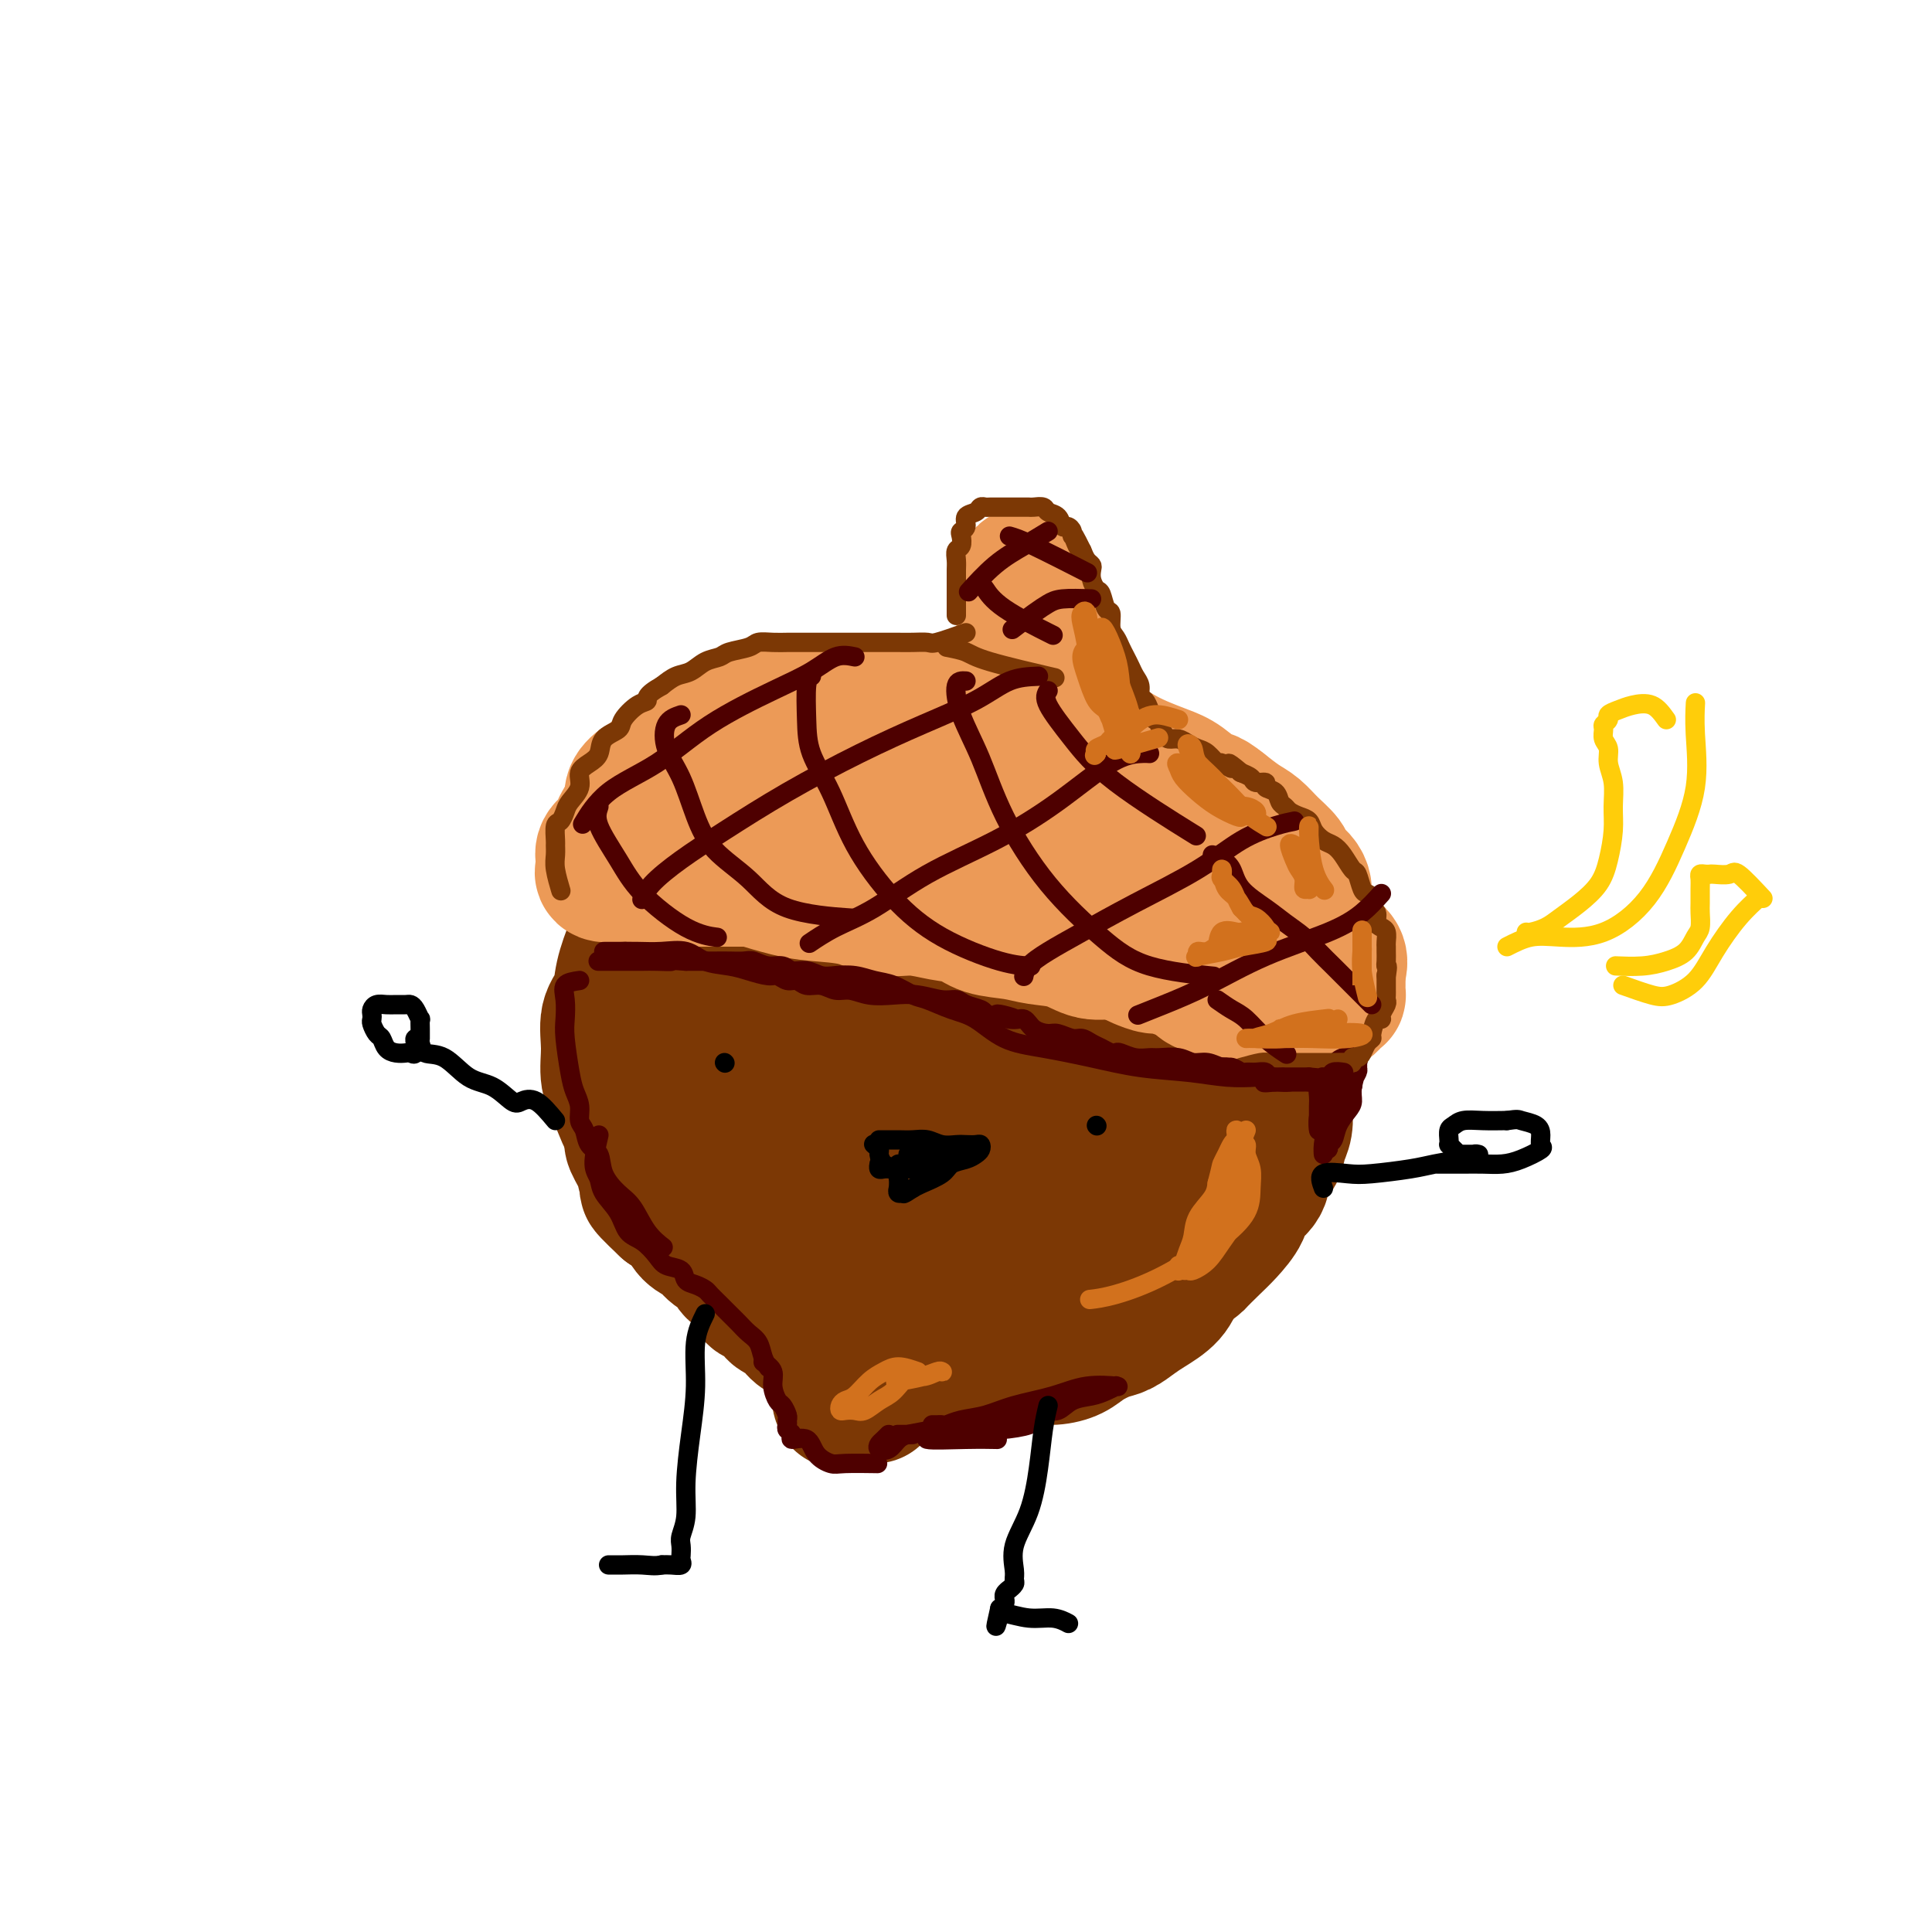 <svg viewBox='0 0 400 400' version='1.1' xmlns='http://www.w3.org/2000/svg' xmlns:xlink='http://www.w3.org/1999/xlink'><g fill='none' stroke='rgb(124,56,5)' stroke-width='28' stroke-linecap='round' stroke-linejoin='round'><path d='M189,158c-2.677,-0.131 -5.353,-0.262 -7,0c-1.647,0.262 -2.264,0.918 -3,2c-0.736,1.082 -1.590,2.588 -3,4c-1.410,1.412 -3.375,2.728 -5,4c-1.625,1.272 -2.910,2.501 -4,4c-1.090,1.499 -1.984,3.270 -3,5c-1.016,1.730 -2.152,3.421 -3,5c-0.848,1.579 -1.408,3.047 -2,5c-0.592,1.953 -1.216,4.391 -2,6c-0.784,1.609 -1.727,2.390 -2,4c-0.273,1.610 0.123,4.051 0,6c-0.123,1.949 -0.766,3.406 -1,5c-0.234,1.594 -0.059,3.324 0,5c0.059,1.676 0.001,3.298 0,5c-0.001,1.702 0.055,3.482 0,5c-0.055,1.518 -0.219,2.772 0,4c0.219,1.228 0.822,2.429 1,4c0.178,1.571 -0.069,3.510 0,5c0.069,1.490 0.455,2.529 1,4c0.545,1.471 1.249,3.374 2,5c0.751,1.626 1.548,2.976 2,4c0.452,1.024 0.558,1.721 1,3c0.442,1.279 1.221,3.139 2,5'/><path d='M163,257c1.838,3.788 2.433,2.759 3,3c0.567,0.241 1.107,1.752 2,3c0.893,1.248 2.138,2.232 3,3c0.862,0.768 1.340,1.319 2,2c0.660,0.681 1.500,1.492 2,2c0.500,0.508 0.659,0.715 1,1c0.341,0.285 0.865,0.650 1,1c0.135,0.350 -0.117,0.686 0,1c0.117,0.314 0.605,0.606 1,1c0.395,0.394 0.698,0.889 1,1c0.302,0.111 0.603,-0.163 1,0c0.397,0.163 0.891,0.762 1,1c0.109,0.238 -0.167,0.116 0,0c0.167,-0.116 0.777,-0.227 1,0c0.223,0.227 0.060,0.792 0,1c-0.060,0.208 -0.017,0.059 0,0c0.017,-0.059 0.009,-0.030 0,0'/><path d='M250,171c1.599,0.628 3.198,1.255 4,2c0.802,0.745 0.807,1.606 1,2c0.193,0.394 0.573,0.321 1,1c0.427,0.679 0.899,2.110 1,3c0.101,0.890 -0.169,1.238 0,2c0.169,0.762 0.777,1.936 1,3c0.223,1.064 0.060,2.016 0,3c-0.060,0.984 -0.016,2.000 0,3c0.016,1.000 0.005,1.984 0,3c-0.005,1.016 -0.005,2.065 0,3c0.005,0.935 0.013,1.757 0,3c-0.013,1.243 -0.049,2.906 0,4c0.049,1.094 0.182,1.619 0,3c-0.182,1.381 -0.679,3.619 -1,5c-0.321,1.381 -0.467,1.907 -1,3c-0.533,1.093 -1.452,2.754 -2,4c-0.548,1.246 -0.724,2.076 -1,3c-0.276,0.924 -0.651,1.941 -1,3c-0.349,1.059 -0.671,2.160 -1,3c-0.329,0.840 -0.664,1.420 -1,2'/><path d='M250,229c-1.638,3.936 -1.735,2.276 -2,2c-0.265,-0.276 -0.700,0.832 -1,2c-0.300,1.168 -0.466,2.396 -1,3c-0.534,0.604 -1.438,0.585 -2,1c-0.562,0.415 -0.783,1.263 -1,2c-0.217,0.737 -0.430,1.362 -1,2c-0.570,0.638 -1.499,1.288 -2,2c-0.501,0.712 -0.576,1.486 -1,2c-0.424,0.514 -1.198,0.770 -2,1c-0.802,0.230 -1.632,0.436 -2,1c-0.368,0.564 -0.274,1.485 -1,2c-0.726,0.515 -2.272,0.623 -3,1c-0.728,0.377 -0.636,1.022 -1,2c-0.364,0.978 -1.182,2.290 -2,3c-0.818,0.710 -1.637,0.819 -2,1c-0.363,0.181 -0.271,0.435 -1,1c-0.729,0.565 -2.278,1.442 -3,2c-0.722,0.558 -0.616,0.798 -1,1c-0.384,0.202 -1.257,0.368 -2,1c-0.743,0.632 -1.355,1.731 -2,2c-0.645,0.269 -1.324,-0.293 -2,0c-0.676,0.293 -1.350,1.439 -2,2c-0.650,0.561 -1.278,0.536 -2,1c-0.722,0.464 -1.539,1.416 -2,2c-0.461,0.584 -0.565,0.799 -1,1c-0.435,0.201 -1.200,0.387 -2,1c-0.800,0.613 -1.634,1.653 -2,2c-0.366,0.347 -0.263,0.000 -1,0c-0.737,-0.000 -2.314,0.346 -3,1c-0.686,0.654 -0.482,1.615 -1,2c-0.518,0.385 -1.759,0.192 -3,0'/><path d='M196,275c-5.179,3.321 -2.125,1.625 -1,1c1.125,-0.625 0.321,-0.179 0,0c-0.321,0.179 -0.161,0.089 0,0'/><path d='M199,273c-1.377,1.292 -2.754,2.585 -4,3c-1.246,0.415 -2.361,-0.046 -3,0c-0.639,0.046 -0.802,0.601 -1,1c-0.198,0.399 -0.431,0.643 -1,1c-0.569,0.357 -1.475,0.828 -2,1c-0.525,0.172 -0.671,0.046 -1,0c-0.329,-0.046 -0.842,-0.011 -1,0c-0.158,0.011 0.040,0.000 0,0c-0.040,-0.000 -0.316,0.011 0,0c0.316,-0.011 1.224,-0.045 2,0c0.776,0.045 1.419,0.170 2,0c0.581,-0.170 1.100,-0.633 2,-1c0.900,-0.367 2.180,-0.637 3,-1c0.820,-0.363 1.178,-0.819 2,-1c0.822,-0.181 2.106,-0.087 3,0c0.894,0.087 1.398,0.168 2,0c0.602,-0.168 1.301,-0.584 2,-1'/><path d='M204,275c3.231,-0.511 2.809,0.210 3,0c0.191,-0.210 0.995,-1.351 2,-2c1.005,-0.649 2.212,-0.807 3,-1c0.788,-0.193 1.158,-0.423 2,-1c0.842,-0.577 2.154,-1.503 3,-2c0.846,-0.497 1.224,-0.566 2,-1c0.776,-0.434 1.951,-1.233 3,-2c1.049,-0.767 1.971,-1.501 3,-2c1.029,-0.499 2.163,-0.763 3,-1c0.837,-0.237 1.375,-0.449 2,-1c0.625,-0.551 1.337,-1.442 2,-2c0.663,-0.558 1.278,-0.782 2,-1c0.722,-0.218 1.551,-0.430 2,-1c0.449,-0.570 0.518,-1.499 1,-2c0.482,-0.501 1.377,-0.576 2,-1c0.623,-0.424 0.974,-1.198 1,-2c0.026,-0.802 -0.273,-1.631 0,-2c0.273,-0.369 1.120,-0.278 2,-1c0.880,-0.722 1.795,-2.259 2,-3c0.205,-0.741 -0.300,-0.688 0,-1c0.300,-0.312 1.404,-0.989 2,-2c0.596,-1.011 0.685,-2.355 1,-3c0.315,-0.645 0.858,-0.592 1,-1c0.142,-0.408 -0.117,-1.278 0,-2c0.117,-0.722 0.610,-1.297 1,-2c0.390,-0.703 0.678,-1.536 1,-2c0.322,-0.464 0.677,-0.561 1,-1c0.323,-0.439 0.612,-1.221 1,-2c0.388,-0.779 0.874,-1.556 1,-2c0.126,-0.444 -0.107,-0.555 0,-1c0.107,-0.445 0.553,-1.222 1,-2'/><path d='M254,226c2.786,-5.405 0.750,-2.917 0,-2c-0.750,0.917 -0.214,0.262 0,0c0.214,-0.262 0.107,-0.131 0,0'/><path d='M242,164c1.504,-0.179 3.007,-0.359 4,0c0.993,0.359 1.474,1.255 2,2c0.526,0.745 1.095,1.339 2,2c0.905,0.661 2.144,1.387 3,2c0.856,0.613 1.328,1.111 2,2c0.672,0.889 1.543,2.170 2,3c0.457,0.830 0.501,1.211 1,2c0.499,0.789 1.454,1.988 2,3c0.546,1.012 0.682,1.837 1,3c0.318,1.163 0.817,2.663 1,4c0.183,1.337 0.049,2.510 0,4c-0.049,1.490 -0.013,3.297 0,5c0.013,1.703 0.004,3.302 0,5c-0.004,1.698 -0.001,3.494 0,5c0.001,1.506 0.000,2.723 0,4c-0.000,1.277 0.001,2.615 0,4c-0.001,1.385 -0.002,2.817 0,4c0.002,1.183 0.009,2.115 0,3c-0.009,0.885 -0.033,1.721 0,3c0.033,1.279 0.122,3.000 0,4c-0.122,1.000 -0.455,1.278 -1,2c-0.545,0.722 -1.300,1.887 -2,3c-0.700,1.113 -1.343,2.175 -2,3c-0.657,0.825 -1.329,1.412 -2,2'/><path d='M255,238c-1.375,2.148 -1.312,2.518 -2,3c-0.688,0.482 -2.127,1.078 -3,2c-0.873,0.922 -1.182,2.172 -2,3c-0.818,0.828 -2.147,1.233 -3,2c-0.853,0.767 -1.229,1.894 -2,3c-0.771,1.106 -1.936,2.191 -3,3c-1.064,0.809 -2.028,1.344 -3,2c-0.972,0.656 -1.951,1.434 -3,2c-1.049,0.566 -2.168,0.922 -3,1c-0.832,0.078 -1.378,-0.120 -2,0c-0.622,0.120 -1.322,0.558 -2,1c-0.678,0.442 -1.335,0.888 -2,1c-0.665,0.112 -1.337,-0.110 -2,0c-0.663,0.110 -1.317,0.553 -2,1c-0.683,0.447 -1.395,0.897 -2,1c-0.605,0.103 -1.101,-0.141 -2,0c-0.899,0.141 -2.199,0.668 -3,1c-0.801,0.332 -1.103,0.470 -2,1c-0.897,0.530 -2.390,1.451 -3,2c-0.610,0.549 -0.337,0.724 -1,1c-0.663,0.276 -2.260,0.652 -3,1c-0.740,0.348 -0.621,0.667 -1,1c-0.379,0.333 -1.254,0.681 -2,1c-0.746,0.319 -1.361,0.610 -2,1c-0.639,0.390 -1.302,0.879 -2,1c-0.698,0.121 -1.430,-0.126 -2,0c-0.570,0.126 -0.979,0.625 -1,1c-0.021,0.375 0.345,0.626 0,1c-0.345,0.374 -1.401,0.870 -2,1c-0.599,0.130 -0.743,-0.106 -1,0c-0.257,0.106 -0.629,0.553 -1,1'/><path d='M191,277c-3.737,2.419 -1.580,1.968 -1,2c0.580,0.032 -0.418,0.547 -1,1c-0.582,0.453 -0.747,0.843 -1,1c-0.253,0.157 -0.594,0.081 -1,0c-0.406,-0.081 -0.879,-0.168 -1,0c-0.121,0.168 0.108,0.591 0,1c-0.108,0.409 -0.555,0.804 -1,1c-0.445,0.196 -0.888,0.194 -1,0c-0.112,-0.194 0.108,-0.580 0,-1c-0.108,-0.420 -0.543,-0.875 -1,-1c-0.457,-0.125 -0.935,0.080 -1,0c-0.065,-0.080 0.282,-0.445 0,-1c-0.282,-0.555 -1.192,-1.298 -2,-2c-0.808,-0.702 -1.513,-1.362 -2,-2c-0.487,-0.638 -0.756,-1.255 -1,-2c-0.244,-0.745 -0.465,-1.617 -1,-2c-0.535,-0.383 -1.386,-0.278 -2,-1c-0.614,-0.722 -0.991,-2.273 -1,-3c-0.009,-0.727 0.348,-0.631 0,-1c-0.348,-0.369 -1.403,-1.202 -2,-2c-0.597,-0.798 -0.738,-1.561 -1,-2c-0.262,-0.439 -0.646,-0.554 -1,-1c-0.354,-0.446 -0.677,-1.223 -1,-2'/><path d='M168,260c-2.431,-3.736 -0.508,-1.576 0,-1c0.508,0.576 -0.400,-0.433 -1,-1c-0.600,-0.567 -0.892,-0.691 -1,-1c-0.108,-0.309 -0.031,-0.803 0,-1c0.031,-0.197 0.015,-0.099 0,0'/><path d='M193,158c-3.169,-1.250 -6.338,-2.500 -8,-3c-1.662,-0.500 -1.816,-0.250 -3,0c-1.184,0.250 -3.397,0.499 -5,1c-1.603,0.501 -2.595,1.253 -4,2c-1.405,0.747 -3.222,1.490 -5,2c-1.778,0.510 -3.516,0.786 -5,2c-1.484,1.214 -2.714,3.366 -4,5c-1.286,1.634 -2.629,2.751 -4,4c-1.371,1.249 -2.771,2.630 -4,4c-1.229,1.370 -2.287,2.729 -3,4c-0.713,1.271 -1.080,2.454 -2,4c-0.920,1.546 -2.394,3.457 -3,5c-0.606,1.543 -0.344,2.720 -1,4c-0.656,1.280 -2.228,2.664 -3,4c-0.772,1.336 -0.743,2.626 -1,4c-0.257,1.374 -0.801,2.833 -1,4c-0.199,1.167 -0.053,2.043 0,3c0.053,0.957 0.012,1.996 0,3c-0.012,1.004 0.003,1.974 0,3c-0.003,1.026 -0.026,2.109 0,3c0.026,0.891 0.100,1.589 0,3c-0.100,1.411 -0.373,3.534 0,5c0.373,1.466 1.392,2.276 2,3c0.608,0.724 0.804,1.362 1,2'/><path d='M140,229c0.885,4.468 1.598,3.136 2,3c0.402,-0.136 0.492,0.922 1,2c0.508,1.078 1.435,2.176 2,3c0.565,0.824 0.770,1.373 1,2c0.230,0.627 0.485,1.333 1,2c0.515,0.667 1.290,1.296 2,2c0.710,0.704 1.355,1.484 2,2c0.645,0.516 1.290,0.767 2,1c0.710,0.233 1.486,0.447 2,1c0.514,0.553 0.767,1.443 1,2c0.233,0.557 0.447,0.779 1,1c0.553,0.221 1.443,0.440 2,1c0.557,0.560 0.779,1.459 1,2c0.221,0.541 0.440,0.723 1,1c0.560,0.277 1.459,0.651 2,1c0.541,0.349 0.724,0.675 1,1c0.276,0.325 0.647,0.651 1,1c0.353,0.349 0.690,0.722 1,1c0.310,0.278 0.594,0.462 1,1c0.406,0.538 0.935,1.429 1,2c0.065,0.571 -0.333,0.820 0,1c0.333,0.180 1.396,0.290 2,1c0.604,0.710 0.750,2.022 1,3c0.250,0.978 0.603,1.624 1,2c0.397,0.376 0.838,0.482 1,1c0.162,0.518 0.043,1.448 0,2c-0.043,0.552 -0.012,0.725 0,1c0.012,0.275 0.003,0.651 0,1c-0.003,0.349 -0.001,0.671 0,1c0.001,0.329 0.000,0.665 0,1c-0.000,0.335 -0.000,0.667 0,1'/><path d='M173,276c0.928,2.585 0.249,0.549 0,0c-0.249,-0.549 -0.067,0.391 0,1c0.067,0.609 0.019,0.888 0,1c-0.019,0.112 -0.010,0.056 0,0'/><path d='M177,271c-1.268,1.811 -2.536,3.622 -3,5c-0.464,1.378 -0.124,2.323 0,3c0.124,0.677 0.033,1.088 0,2c-0.033,0.912 -0.008,2.327 0,3c0.008,0.673 -0.000,0.606 0,1c0.000,0.394 0.008,1.251 0,2c-0.008,0.749 -0.034,1.392 0,2c0.034,0.608 0.127,1.181 0,1c-0.127,-0.181 -0.473,-1.116 0,-2c0.473,-0.884 1.766,-1.716 3,-3c1.234,-1.284 2.409,-3.021 4,-5c1.591,-1.979 3.598,-4.199 6,-7c2.402,-2.801 5.201,-6.184 8,-10c2.799,-3.816 5.600,-8.066 9,-12c3.400,-3.934 7.400,-7.553 9,-9c1.600,-1.447 0.800,-0.724 0,0'/><path d='M184,278c0.000,0.000 0.100,0.100 0.1,0.1'/><path d='M181,289c-2.872,-2.056 -5.743,-4.111 -7,-5c-1.257,-0.889 -0.899,-0.610 -1,-1c-0.101,-0.390 -0.660,-1.448 -1,-2c-0.340,-0.552 -0.462,-0.600 -1,-1c-0.538,-0.400 -1.491,-1.154 -2,-2c-0.509,-0.846 -0.574,-1.785 -1,-2c-0.426,-0.215 -1.213,0.294 -2,0c-0.787,-0.294 -1.576,-1.393 -2,-2c-0.424,-0.607 -0.485,-0.724 -1,-1c-0.515,-0.276 -1.484,-0.711 -2,-1c-0.516,-0.289 -0.580,-0.434 -1,-1c-0.420,-0.566 -1.196,-1.555 -2,-2c-0.804,-0.445 -1.637,-0.346 -2,-1c-0.363,-0.654 -0.256,-2.062 -1,-3c-0.744,-0.938 -2.339,-1.405 -3,-2c-0.661,-0.595 -0.389,-1.318 -1,-2c-0.611,-0.682 -2.106,-1.324 -3,-2c-0.894,-0.676 -1.188,-1.387 -2,-2c-0.812,-0.613 -2.142,-1.126 -3,-2c-0.858,-0.874 -1.245,-2.107 -2,-3c-0.755,-0.893 -1.877,-1.447 -3,-2'/><path d='M138,250c-6.991,-6.563 -2.969,-3.472 -2,-3c0.969,0.472 -1.113,-1.676 -2,-3c-0.887,-1.324 -0.577,-1.824 -1,-3c-0.423,-1.176 -1.579,-3.027 -2,-4c-0.421,-0.973 -0.107,-1.067 0,-2c0.107,-0.933 0.008,-2.705 0,-4c-0.008,-1.295 0.077,-2.114 0,-4c-0.077,-1.886 -0.314,-4.839 0,-8c0.314,-3.161 1.180,-6.531 3,-11c1.820,-4.469 4.593,-10.038 7,-15c2.407,-4.962 4.446,-9.316 7,-13c2.554,-3.684 5.623,-6.699 9,-9c3.377,-2.301 7.063,-3.889 10,-5c2.937,-1.111 5.125,-1.746 6,-2c0.875,-0.254 0.438,-0.127 0,0'/><path d='M180,281c0.658,0.415 1.316,0.829 2,1c0.684,0.171 1.393,0.098 2,0c0.607,-0.098 1.110,-0.223 2,0c0.890,0.223 2.166,0.792 3,1c0.834,0.208 1.226,0.056 2,0c0.774,-0.056 1.929,-0.014 3,0c1.071,0.014 2.058,0.001 3,0c0.942,-0.001 1.840,0.010 3,0c1.160,-0.010 2.581,-0.041 4,0c1.419,0.041 2.834,0.152 4,0c1.166,-0.152 2.082,-0.568 3,-1c0.918,-0.432 1.838,-0.879 3,-1c1.162,-0.121 2.565,0.085 4,0c1.435,-0.085 2.901,-0.460 4,-1c1.099,-0.540 1.829,-1.246 3,-2c1.171,-0.754 2.782,-1.555 4,-2c1.218,-0.445 2.042,-0.534 3,-1c0.958,-0.466 2.051,-1.311 3,-2c0.949,-0.689 1.756,-1.224 3,-2c1.244,-0.776 2.927,-1.793 4,-3c1.073,-1.207 1.537,-2.603 2,-4'/><path d='M244,264c4.163,-3.007 3.572,-2.524 4,-3c0.428,-0.476 1.877,-1.911 3,-3c1.123,-1.089 1.921,-1.833 3,-3c1.079,-1.167 2.440,-2.759 3,-4c0.560,-1.241 0.321,-2.131 1,-3c0.679,-0.869 2.277,-1.715 3,-3c0.723,-1.285 0.572,-3.008 1,-4c0.428,-0.992 1.434,-1.252 2,-2c0.566,-0.748 0.691,-1.984 1,-3c0.309,-1.016 0.801,-1.812 1,-3c0.199,-1.188 0.106,-2.767 0,-4c-0.106,-1.233 -0.225,-2.119 0,-3c0.225,-0.881 0.792,-1.757 1,-3c0.208,-1.243 0.056,-2.854 0,-4c-0.056,-1.146 -0.015,-1.828 0,-3c0.015,-1.172 0.005,-2.834 0,-4c-0.005,-1.166 -0.006,-1.835 0,-3c0.006,-1.165 0.017,-2.825 0,-4c-0.017,-1.175 -0.064,-1.866 0,-3c0.064,-1.134 0.237,-2.711 0,-4c-0.237,-1.289 -0.886,-2.290 -1,-3c-0.114,-0.710 0.307,-1.130 0,-2c-0.307,-0.870 -1.342,-2.191 -2,-3c-0.658,-0.809 -0.938,-1.105 -2,-2c-1.062,-0.895 -2.907,-2.388 -4,-3c-1.093,-0.612 -1.433,-0.342 -2,-1c-0.567,-0.658 -1.362,-2.243 -2,-3c-0.638,-0.757 -1.119,-0.688 -2,-1c-0.881,-0.312 -2.160,-1.007 -3,-2c-0.840,-0.993 -1.240,-2.284 -2,-3c-0.760,-0.716 -1.880,-0.858 -3,-1'/><path d='M244,174c-3.485,-3.124 -2.196,-2.934 -2,-3c0.196,-0.066 -0.700,-0.389 -2,-1c-1.300,-0.611 -3.004,-1.511 -4,-2c-0.996,-0.489 -1.286,-0.567 -2,-1c-0.714,-0.433 -1.853,-1.220 -3,-2c-1.147,-0.780 -2.301,-1.553 -3,-2c-0.699,-0.447 -0.942,-0.568 -2,-1c-1.058,-0.432 -2.931,-1.177 -4,-2c-1.069,-0.823 -1.334,-1.726 -2,-2c-0.666,-0.274 -1.731,0.080 -3,0c-1.269,-0.080 -2.740,-0.595 -4,-1c-1.260,-0.405 -2.308,-0.701 -3,-1c-0.692,-0.299 -1.028,-0.602 -2,-1c-0.972,-0.398 -2.580,-0.891 -4,-1c-1.420,-0.109 -2.652,0.167 -4,0c-1.348,-0.167 -2.813,-0.777 -4,-1c-1.187,-0.223 -2.096,-0.060 -3,0c-0.904,0.060 -1.801,0.015 -3,0c-1.199,-0.015 -2.698,-0.002 -4,0c-1.302,0.002 -2.405,-0.008 -4,0c-1.595,0.008 -3.680,0.034 -5,0c-1.320,-0.034 -1.875,-0.127 -3,0c-1.125,0.127 -2.819,0.475 -4,1c-1.181,0.525 -1.849,1.228 -3,2c-1.151,0.772 -2.787,1.613 -4,2c-1.213,0.387 -2.005,0.319 -3,1c-0.995,0.681 -2.195,2.111 -3,3c-0.805,0.889 -1.216,1.238 -2,2c-0.784,0.762 -1.942,1.936 -3,3c-1.058,1.064 -2.017,2.018 -3,3c-0.983,0.982 -1.992,1.991 -3,3'/><path d='M146,173c-4.314,3.202 -3.099,1.708 -3,2c0.099,0.292 -0.918,2.372 -2,4c-1.082,1.628 -2.230,2.805 -3,4c-0.770,1.195 -1.161,2.410 -2,4c-0.839,1.590 -2.127,3.557 -3,5c-0.873,1.443 -1.330,2.362 -2,4c-0.670,1.638 -1.554,3.995 -2,6c-0.446,2.005 -0.453,3.658 -1,5c-0.547,1.342 -1.632,2.374 -2,4c-0.368,1.626 -0.017,3.845 0,6c0.017,2.155 -0.298,4.246 0,6c0.298,1.754 1.209,3.169 2,5c0.791,1.831 1.462,4.076 3,6c1.538,1.924 3.944,3.527 6,5c2.056,1.473 3.762,2.815 6,4c2.238,1.185 5.007,2.212 8,3c2.993,0.788 6.208,1.335 9,2c2.792,0.665 5.161,1.446 7,2c1.839,0.554 3.149,0.880 6,1c2.851,0.120 7.243,0.034 9,0c1.757,-0.034 0.878,-0.017 0,0'/><path d='M191,178c-1.973,-0.769 -3.947,-1.538 -6,-2c-2.053,-0.462 -4.186,-0.616 -6,0c-1.814,0.616 -3.309,2.003 -4,3c-0.691,0.997 -0.580,1.604 -2,4c-1.420,2.396 -4.373,6.581 -6,11c-1.627,4.419 -1.928,9.072 -2,14c-0.072,4.928 0.085,10.131 2,15c1.915,4.869 5.589,9.405 9,12c3.411,2.595 6.558,3.249 10,4c3.442,0.751 7.178,1.599 11,0c3.822,-1.599 7.729,-5.643 11,-10c3.271,-4.357 5.907,-9.026 9,-15c3.093,-5.974 6.644,-13.254 9,-20c2.356,-6.746 3.515,-12.959 4,-17c0.485,-4.041 0.294,-5.909 -2,-7c-2.294,-1.091 -6.691,-1.405 -11,0c-4.309,1.405 -8.530,4.531 -13,9c-4.470,4.469 -9.190,10.283 -13,16c-3.810,5.717 -6.709,11.336 -8,17c-1.291,5.664 -0.974,11.373 -1,16c-0.026,4.627 -0.394,8.173 1,11c1.394,2.827 4.550,4.937 8,6c3.450,1.063 7.192,1.080 11,-1c3.808,-2.080 7.681,-6.255 12,-12c4.319,-5.745 9.085,-13.059 13,-20c3.915,-6.941 6.981,-13.510 9,-19c2.019,-5.490 2.993,-9.900 3,-13c0.007,-3.100 -0.951,-4.889 -3,-6c-2.049,-1.111 -5.188,-1.545 -10,0c-4.812,1.545 -11.295,5.070 -17,9c-5.705,3.930 -10.630,8.266 -14,13c-3.370,4.734 -5.185,9.867 -7,15'/><path d='M188,211c-1.387,4.755 -1.355,9.142 -1,14c0.355,4.858 1.031,10.188 4,14c2.969,3.812 8.230,6.107 13,8c4.770,1.893 9.050,3.383 14,1c4.950,-2.383 10.571,-8.639 16,-15c5.429,-6.361 10.667,-12.825 13,-18c2.333,-5.175 1.761,-9.059 1,-12c-0.761,-2.941 -1.710,-4.938 -4,-6c-2.290,-1.062 -5.921,-1.188 -9,-1c-3.079,0.188 -5.605,0.692 -9,3c-3.395,2.308 -7.657,6.421 -11,11c-3.343,4.579 -5.766,9.623 -7,14c-1.234,4.377 -1.280,8.085 0,11c1.280,2.915 3.886,5.035 7,7c3.114,1.965 6.734,3.774 11,4c4.266,0.226 9.176,-1.131 13,-5c3.824,-3.869 6.560,-10.251 9,-16c2.440,-5.749 4.583,-10.867 5,-15c0.417,-4.133 -0.891,-7.281 -4,-10c-3.109,-2.719 -8.019,-5.007 -13,-3c-4.981,2.007 -10.033,8.310 -14,13c-3.967,4.690 -6.848,7.769 -8,9c-1.152,1.231 -0.576,0.616 0,0'/></g>
<g fill='none' stroke='rgb(236,154,87)' stroke-width='28' stroke-linecap='round' stroke-linejoin='round'><path d='M163,153c-2.723,0.043 -5.446,0.085 -7,0c-1.554,-0.085 -1.939,-0.298 -3,0c-1.061,0.298 -2.799,1.108 -4,2c-1.201,0.892 -1.865,1.867 -3,3c-1.135,1.133 -2.741,2.425 -4,4c-1.259,1.575 -2.169,3.433 -3,5c-0.831,1.567 -1.582,2.845 -2,4c-0.418,1.155 -0.504,2.189 -1,3c-0.496,0.811 -1.402,1.398 -2,2c-0.598,0.602 -0.889,1.218 -1,2c-0.111,0.782 -0.041,1.730 0,2c0.041,0.270 0.053,-0.138 0,0c-0.053,0.138 -0.171,0.822 0,1c0.171,0.178 0.629,-0.148 1,0c0.371,0.148 0.653,0.772 1,1c0.347,0.228 0.759,0.061 1,0c0.241,-0.061 0.312,-0.016 1,0c0.688,0.016 1.993,0.004 3,0c1.007,-0.004 1.716,-0.001 3,0c1.284,0.001 3.142,0.001 5,0'/><path d='M148,182c2.973,0.000 3.904,0.000 5,0c1.096,-0.000 2.355,-0.000 4,0c1.645,0.000 3.675,0.000 5,0c1.325,-0.000 1.943,-0.001 3,0c1.057,0.001 2.551,0.003 4,0c1.449,-0.003 2.852,-0.011 4,0c1.148,0.011 2.040,0.042 3,0c0.960,-0.042 1.989,-0.156 3,0c1.011,0.156 2.006,0.581 3,1c0.994,0.419 1.987,0.832 3,1c1.013,0.168 2.045,0.090 3,0c0.955,-0.090 1.833,-0.193 3,0c1.167,0.193 2.623,0.681 4,1c1.377,0.319 2.674,0.470 4,1c1.326,0.530 2.680,1.438 4,2c1.320,0.562 2.607,0.777 4,1c1.393,0.223 2.891,0.454 4,1c1.109,0.546 1.828,1.407 3,2c1.172,0.593 2.797,0.919 4,1c1.203,0.081 1.985,-0.084 3,0c1.015,0.084 2.264,0.418 3,1c0.736,0.582 0.958,1.413 2,2c1.042,0.587 2.902,0.932 4,1c1.098,0.068 1.434,-0.141 2,0c0.566,0.141 1.363,0.630 2,1c0.637,0.370 1.115,0.620 2,1c0.885,0.380 2.176,0.889 3,1c0.824,0.111 1.180,-0.176 2,0c0.820,0.176 2.106,0.817 3,1c0.894,0.183 1.398,-0.090 2,0c0.602,0.090 1.301,0.545 2,1'/><path d='M248,202c9.112,2.785 3.391,0.746 2,0c-1.391,-0.746 1.549,-0.200 3,0c1.451,0.200 1.415,0.054 2,0c0.585,-0.054 1.792,-0.014 3,0c1.208,0.014 2.419,0.004 3,0c0.581,-0.004 0.534,-0.001 1,0c0.466,0.001 1.444,-0.000 2,0c0.556,0.000 0.689,0.002 1,0c0.311,-0.002 0.800,-0.008 1,0c0.200,0.008 0.110,0.028 0,0c-0.110,-0.028 -0.240,-0.106 0,0c0.240,0.106 0.852,0.394 1,0c0.148,-0.394 -0.167,-1.472 0,-2c0.167,-0.528 0.815,-0.508 1,-1c0.185,-0.492 -0.094,-1.497 0,-2c0.094,-0.503 0.561,-0.506 1,-1c0.439,-0.494 0.850,-1.479 1,-2c0.150,-0.521 0.040,-0.576 0,-1c-0.040,-0.424 -0.010,-1.216 0,-2c0.010,-0.784 0.001,-1.561 0,-2c-0.001,-0.439 0.007,-0.540 0,-1c-0.007,-0.460 -0.028,-1.277 0,-2c0.028,-0.723 0.104,-1.351 0,-2c-0.104,-0.649 -0.387,-1.318 -1,-2c-0.613,-0.682 -1.556,-1.375 -2,-2c-0.444,-0.625 -0.390,-1.181 -1,-2c-0.610,-0.819 -1.885,-1.900 -3,-3c-1.115,-1.100 -2.069,-2.219 -3,-3c-0.931,-0.781 -1.837,-1.223 -3,-2c-1.163,-0.777 -2.581,-1.888 -4,-3'/><path d='M253,167c-3.185,-2.617 -3.149,-1.660 -4,-2c-0.851,-0.340 -2.589,-1.979 -4,-3c-1.411,-1.021 -2.494,-1.426 -4,-2c-1.506,-0.574 -3.434,-1.319 -5,-2c-1.566,-0.681 -2.770,-1.299 -4,-2c-1.230,-0.701 -2.485,-1.484 -4,-2c-1.515,-0.516 -3.289,-0.763 -5,-1c-1.711,-0.237 -3.359,-0.462 -5,-1c-1.641,-0.538 -3.277,-1.388 -5,-2c-1.723,-0.612 -3.534,-0.987 -5,-1c-1.466,-0.013 -2.585,0.336 -4,0c-1.415,-0.336 -3.124,-1.358 -5,-2c-1.876,-0.642 -3.919,-0.903 -6,-1c-2.081,-0.097 -4.200,-0.028 -6,0c-1.800,0.028 -3.283,0.015 -5,0c-1.717,-0.015 -3.670,-0.031 -6,0c-2.330,0.031 -5.038,0.110 -7,0c-1.962,-0.110 -3.180,-0.411 -5,0c-1.820,0.411 -4.243,1.532 -6,2c-1.757,0.468 -2.847,0.284 -4,1c-1.153,0.716 -2.367,2.332 -4,3c-1.633,0.668 -3.683,0.388 -5,1c-1.317,0.612 -1.902,2.117 -3,3c-1.098,0.883 -2.711,1.143 -4,2c-1.289,0.857 -2.254,2.309 -3,3c-0.746,0.691 -1.272,0.619 -2,1c-0.728,0.381 -1.659,1.215 -2,2c-0.341,0.785 -0.091,1.520 0,2c0.091,0.480 0.025,0.706 0,1c-0.025,0.294 -0.007,0.655 0,1c0.007,0.345 0.004,0.672 0,1'/><path d='M131,169c-0.039,0.949 -0.136,0.820 0,1c0.136,0.180 0.507,0.667 1,1c0.493,0.333 1.109,0.512 2,1c0.891,0.488 2.055,1.285 3,2c0.945,0.715 1.669,1.347 3,2c1.331,0.653 3.269,1.327 5,2c1.731,0.673 3.256,1.345 5,2c1.744,0.655 3.707,1.294 6,2c2.293,0.706 4.916,1.481 7,2c2.084,0.519 3.631,0.783 6,1c2.369,0.217 5.561,0.386 8,1c2.439,0.614 4.124,1.674 6,2c1.876,0.326 3.944,-0.082 6,0c2.056,0.082 4.102,0.652 6,1c1.898,0.348 3.648,0.473 5,1c1.352,0.527 2.307,1.455 4,2c1.693,0.545 4.125,0.705 6,1c1.875,0.295 3.194,0.723 5,1c1.806,0.277 4.098,0.404 6,1c1.902,0.596 3.412,1.662 5,2c1.588,0.338 3.252,-0.053 5,0c1.748,0.053 3.578,0.550 5,1c1.422,0.450 2.435,0.853 4,1c1.565,0.147 3.682,0.039 5,0c1.318,-0.039 1.836,-0.011 3,0c1.164,0.011 2.973,0.003 4,0c1.027,-0.003 1.272,-0.001 2,0c0.728,0.001 1.937,0.000 3,0c1.063,-0.000 1.978,-0.000 3,0c1.022,0.000 2.149,0.000 3,0c0.851,-0.000 1.425,-0.000 2,0'/><path d='M265,199c6.260,0.146 2.409,-0.489 1,-1c-1.409,-0.511 -0.378,-0.896 0,-1c0.378,-0.104 0.103,0.075 0,0c-0.103,-0.075 -0.033,-0.405 0,-1c0.033,-0.595 0.029,-1.457 0,-2c-0.029,-0.543 -0.083,-0.767 0,-1c0.083,-0.233 0.303,-0.476 0,-1c-0.303,-0.524 -1.130,-1.331 -2,-2c-0.870,-0.669 -1.783,-1.201 -3,-2c-1.217,-0.799 -2.738,-1.865 -5,-3c-2.262,-1.135 -5.266,-2.338 -8,-3c-2.734,-0.662 -5.197,-0.784 -8,-2c-2.803,-1.216 -5.947,-3.527 -9,-5c-3.053,-1.473 -6.014,-2.107 -9,-3c-2.986,-0.893 -5.998,-2.044 -9,-3c-3.002,-0.956 -5.993,-1.717 -9,-2c-3.007,-0.283 -6.028,-0.088 -9,0c-2.972,0.088 -5.895,0.070 -8,0c-2.105,-0.070 -3.394,-0.191 -5,0c-1.606,0.191 -3.530,0.693 -5,1c-1.470,0.307 -2.485,0.419 -3,1c-0.515,0.581 -0.530,1.631 -1,2c-0.470,0.369 -1.394,0.058 -2,0c-0.606,-0.058 -0.894,0.138 -1,1c-0.106,0.862 -0.030,2.389 0,3c0.030,0.611 0.015,0.305 0,0'/><path d='M229,186c0.579,1.401 1.159,2.802 2,4c0.841,1.198 1.945,2.193 3,3c1.055,0.807 2.063,1.424 3,2c0.937,0.576 1.805,1.110 3,2c1.195,0.890 2.719,2.137 4,3c1.281,0.863 2.319,1.342 3,2c0.681,0.658 1.005,1.496 2,2c0.995,0.504 2.661,0.675 4,1c1.339,0.325 2.351,0.805 3,1c0.649,0.195 0.936,0.104 2,0c1.064,-0.104 2.905,-0.220 4,0c1.095,0.220 1.446,0.777 2,1c0.554,0.223 1.313,0.112 2,0c0.687,-0.112 1.301,-0.226 2,0c0.699,0.226 1.483,0.793 2,1c0.517,0.207 0.768,0.053 1,0c0.232,-0.053 0.444,-0.004 1,0c0.556,0.004 1.455,-0.036 2,0c0.545,0.036 0.734,0.147 1,0c0.266,-0.147 0.607,-0.554 1,-1c0.393,-0.446 0.837,-0.932 1,-1c0.163,-0.068 0.044,0.281 0,0c-0.044,-0.281 -0.012,-1.191 0,-2c0.012,-0.809 0.003,-1.517 0,-2c-0.003,-0.483 -0.002,-0.742 0,-1'/><path d='M277,201c0.554,-1.675 0.439,-2.364 0,-3c-0.439,-0.636 -1.203,-1.219 -2,-2c-0.797,-0.781 -1.627,-1.761 -3,-3c-1.373,-1.239 -3.290,-2.737 -5,-4c-1.710,-1.263 -3.215,-2.289 -5,-3c-1.785,-0.711 -3.851,-1.105 -5,-2c-1.149,-0.895 -1.380,-2.292 -2,-3c-0.620,-0.708 -1.628,-0.729 -2,-1c-0.372,-0.271 -0.106,-0.792 0,-1c0.106,-0.208 0.053,-0.104 0,0'/><path d='M273,196c-0.657,-1.477 -1.314,-2.955 -2,-4c-0.686,-1.045 -1.400,-1.658 -3,-3c-1.600,-1.342 -4.085,-3.412 -6,-5c-1.915,-1.588 -3.259,-2.693 -5,-4c-1.741,-1.307 -3.878,-2.816 -6,-4c-2.122,-1.184 -4.228,-2.044 -6,-3c-1.772,-0.956 -3.209,-2.007 -5,-3c-1.791,-0.993 -3.935,-1.929 -6,-3c-2.065,-1.071 -4.052,-2.276 -6,-3c-1.948,-0.724 -3.857,-0.967 -6,-2c-2.143,-1.033 -4.518,-2.855 -7,-4c-2.482,-1.145 -5.069,-1.613 -7,-2c-1.931,-0.387 -3.205,-0.692 -5,-1c-1.795,-0.308 -4.111,-0.618 -6,-1c-1.889,-0.382 -3.351,-0.834 -5,-1c-1.649,-0.166 -3.484,-0.044 -5,0c-1.516,0.044 -2.713,0.012 -4,0c-1.287,-0.012 -2.665,-0.003 -4,0c-1.335,0.003 -2.629,0.001 -4,0c-1.371,-0.001 -2.820,-0.000 -4,0c-1.180,0.000 -2.090,0.000 -3,0'/><path d='M168,153c-4.414,-0.003 -3.450,-0.012 -4,0c-0.550,0.012 -2.615,0.044 -4,0c-1.385,-0.044 -2.090,-0.162 -3,0c-0.910,0.162 -2.023,0.606 -3,1c-0.977,0.394 -1.817,0.738 -3,1c-1.183,0.262 -2.711,0.440 -4,1c-1.289,0.560 -2.341,1.501 -3,2c-0.659,0.499 -0.925,0.555 -2,1c-1.075,0.445 -2.960,1.278 -4,2c-1.040,0.722 -1.235,1.334 -2,2c-0.765,0.666 -2.102,1.386 -3,2c-0.898,0.614 -1.359,1.123 -2,2c-0.641,0.877 -1.464,2.123 -2,3c-0.536,0.877 -0.785,1.387 -1,2c-0.215,0.613 -0.398,1.331 -1,2c-0.602,0.669 -1.625,1.288 -2,2c-0.375,0.712 -0.103,1.515 0,2c0.103,0.485 0.038,0.652 0,1c-0.038,0.348 -0.048,0.878 0,1c0.048,0.122 0.154,-0.163 0,0c-0.154,0.163 -0.567,0.773 0,1c0.567,0.227 2.114,0.070 4,0c1.886,-0.070 4.112,-0.054 7,0c2.888,0.054 6.440,0.147 10,0c3.560,-0.147 7.130,-0.534 10,-1c2.870,-0.466 5.042,-1.010 9,-2c3.958,-0.990 9.702,-2.426 12,-3c2.298,-0.574 1.149,-0.287 0,0'/><path d='M227,171c1.785,-0.423 3.570,-0.846 5,-1c1.430,-0.154 2.504,-0.039 4,0c1.496,0.039 3.415,0.004 5,0c1.585,-0.004 2.836,0.025 4,0c1.164,-0.025 2.240,-0.105 3,0c0.760,0.105 1.205,0.394 2,1c0.795,0.606 1.939,1.528 3,2c1.061,0.472 2.039,0.493 3,1c0.961,0.507 1.907,1.501 3,2c1.093,0.499 2.335,0.504 3,1c0.665,0.496 0.755,1.484 1,2c0.245,0.516 0.645,0.561 1,1c0.355,0.439 0.663,1.272 1,2c0.337,0.728 0.701,1.351 1,2c0.299,0.649 0.531,1.325 1,2c0.469,0.675 1.173,1.350 2,2c0.827,0.650 1.776,1.277 2,2c0.224,0.723 -0.276,1.544 0,2c0.276,0.456 1.328,0.549 2,1c0.672,0.451 0.965,1.261 1,2c0.035,0.739 -0.187,1.407 0,2c0.187,0.593 0.782,1.112 1,2c0.218,0.888 0.058,2.145 0,3c-0.058,0.855 -0.016,1.307 0,2c0.016,0.693 0.004,1.627 0,2c-0.004,0.373 -0.002,0.187 0,0'/><path d='M275,206c0.333,2.167 0.167,1.083 0,0'/><path d='M205,162c1.630,-3.471 3.260,-6.942 4,-9c0.740,-2.058 0.590,-2.705 1,-3c0.410,-0.295 1.382,-0.240 2,-1c0.618,-0.760 0.884,-2.335 1,-3c0.116,-0.665 0.084,-0.419 0,-1c-0.084,-0.581 -0.219,-1.988 0,-3c0.219,-1.012 0.790,-1.629 1,-2c0.210,-0.371 0.057,-0.496 0,-1c-0.057,-0.504 -0.019,-1.388 0,-2c0.019,-0.612 0.019,-0.951 0,-1c-0.019,-0.049 -0.058,0.194 0,0c0.058,-0.194 0.212,-0.825 0,-1c-0.212,-0.175 -0.789,0.107 -1,0c-0.211,-0.107 -0.057,-0.602 0,-1c0.057,-0.398 0.018,-0.698 0,-1c-0.018,-0.302 -0.015,-0.607 0,-1c0.015,-0.393 0.043,-0.875 0,-1c-0.043,-0.125 -0.155,0.107 0,1c0.155,0.893 0.578,2.446 1,4'/><path d='M214,136c0.491,1.933 1.217,5.267 2,9c0.783,3.733 1.622,7.867 2,12c0.378,4.133 0.294,8.267 0,14c-0.294,5.733 -0.798,13.067 -1,16c-0.202,2.933 -0.101,1.467 0,0'/><path d='M212,169c-0.000,-2.573 -0.000,-5.145 0,-7c0.000,-1.855 0.000,-2.991 0,-4c-0.000,-1.009 -0.000,-1.889 0,-3c0.000,-1.111 0.000,-2.453 0,-4c-0.000,-1.547 -0.000,-3.299 0,-5c0.000,-1.701 0.000,-3.352 0,-5c-0.000,-1.648 -0.000,-3.295 0,-5c0.000,-1.705 0.000,-3.469 0,-5c-0.000,-1.531 -0.001,-2.830 0,-4c0.001,-1.170 0.004,-2.210 0,-3c-0.004,-0.790 -0.015,-1.331 0,-2c0.015,-0.669 0.055,-1.468 0,-2c-0.055,-0.532 -0.206,-0.798 0,-1c0.206,-0.202 0.768,-0.341 1,0c0.232,0.341 0.135,1.161 0,2c-0.135,0.839 -0.309,1.697 0,3c0.309,1.303 1.102,3.052 2,5c0.898,1.948 1.901,4.094 3,7c1.099,2.906 2.295,6.573 3,10c0.705,3.427 0.921,6.615 1,12c0.079,5.385 0.023,12.967 0,16c-0.023,3.033 -0.011,1.516 0,0'/></g>
<g fill='none' stroke='rgb(78,0,0)' stroke-width='4' stroke-linecap='round' stroke-linejoin='round'><path d='M120,203c-1.266,0.185 -2.532,0.370 -3,1c-0.468,0.630 -0.137,1.705 0,3c0.137,1.295 0.079,2.811 0,4c-0.079,1.189 -0.180,2.052 0,4c0.180,1.948 0.640,4.982 1,7c0.360,2.018 0.620,3.020 1,4c0.380,0.980 0.879,1.938 1,3c0.121,1.062 -0.138,2.230 0,3c0.138,0.770 0.673,1.144 1,2c0.327,0.856 0.447,2.194 1,3c0.553,0.806 1.540,1.079 2,2c0.460,0.921 0.393,2.489 1,4c0.607,1.511 1.886,2.966 3,4c1.114,1.034 2.061,1.648 3,3c0.939,1.352 1.868,3.441 3,5c1.132,1.559 2.466,2.588 3,3c0.534,0.412 0.267,0.206 0,0'/><path d='M124,235c-0.527,2.263 -1.054,4.525 -1,6c0.054,1.475 0.688,2.162 1,3c0.312,0.838 0.300,1.828 1,3c0.700,1.172 2.112,2.528 3,4c0.888,1.472 1.254,3.062 2,4c0.746,0.938 1.873,1.225 3,2c1.127,0.775 2.255,2.039 3,3c0.745,0.961 1.107,1.620 2,2c0.893,0.380 2.319,0.482 3,1c0.681,0.518 0.619,1.451 1,2c0.381,0.549 1.204,0.713 2,1c0.796,0.287 1.564,0.696 2,1c0.436,0.304 0.539,0.504 1,1c0.461,0.496 1.279,1.287 2,2c0.721,0.713 1.345,1.349 2,2c0.655,0.651 1.342,1.316 2,2c0.658,0.684 1.287,1.385 2,2c0.713,0.615 1.511,1.144 2,2c0.489,0.856 0.670,2.038 1,3c0.330,0.962 0.809,1.703 1,2c0.191,0.297 0.096,0.148 0,0'/><path d='M158,282c0.870,0.592 1.739,1.185 2,2c0.261,0.815 -0.088,1.854 0,3c0.088,1.146 0.612,2.401 1,3c0.388,0.599 0.639,0.542 1,1c0.361,0.458 0.833,1.432 1,2c0.167,0.568 0.028,0.731 0,1c-0.028,0.269 0.055,0.644 0,1c-0.055,0.356 -0.248,0.693 0,1c0.248,0.307 0.938,0.583 1,1c0.062,0.417 -0.504,0.973 0,1c0.504,0.027 2.076,-0.476 3,0c0.924,0.476 1.198,1.931 2,3c0.802,1.069 2.133,1.750 3,2c0.867,0.250 1.272,0.067 3,0c1.728,-0.067 4.779,-0.019 6,0c1.221,0.019 0.610,0.010 0,0'/><path d='M182,299c0.932,-0.935 1.863,-1.871 2,-2c0.137,-0.129 -0.522,0.547 -1,1c-0.478,0.453 -0.777,0.682 -1,1c-0.223,0.318 -0.371,0.726 0,1c0.371,0.274 1.260,0.413 2,0c0.740,-0.413 1.329,-1.379 2,-2c0.671,-0.621 1.423,-0.899 2,-1c0.577,-0.101 0.979,-0.027 1,0c0.021,0.027 -0.341,0.007 -1,0c-0.659,-0.007 -1.617,-0.002 -2,0c-0.383,0.002 -0.192,0.001 0,0'/><path d='M188,297c2.022,-0.417 4.044,-0.833 6,-1c1.956,-0.167 3.845,-0.083 6,0c2.155,0.083 4.576,0.165 7,0c2.424,-0.165 4.851,-0.577 6,-1c1.149,-0.423 1.021,-0.857 1,-1c-0.021,-0.143 0.066,0.004 -1,0c-1.066,-0.004 -3.283,-0.160 -5,0c-1.717,0.160 -2.933,0.635 -4,1c-1.067,0.365 -1.985,0.620 -3,1c-1.015,0.380 -2.128,0.887 -3,1c-0.872,0.113 -1.504,-0.166 -3,0c-1.496,0.166 -3.854,0.776 -3,1c0.854,0.224 4.922,0.060 8,0c3.078,-0.060 5.165,-0.017 6,0c0.835,0.017 0.417,0.009 0,0'/><path d='M275,232c0.000,-1.983 0.000,-3.965 0,-4c-0.000,-0.035 -0.000,1.878 0,3c0.000,1.122 0.001,1.455 0,2c-0.001,0.545 -0.004,1.303 0,2c0.004,0.697 0.016,1.332 0,1c-0.016,-0.332 -0.061,-1.633 0,-3c0.061,-1.367 0.226,-2.801 0,-4c-0.226,-1.199 -0.845,-2.163 -1,-3c-0.155,-0.837 0.155,-1.548 0,-2c-0.155,-0.452 -0.774,-0.644 -1,0c-0.226,0.644 -0.060,2.126 0,3c0.060,0.874 0.015,1.140 0,2c-0.015,0.860 -0.000,2.313 0,3c0.000,0.687 -0.015,0.608 0,1c0.015,0.392 0.059,1.254 0,1c-0.059,-0.254 -0.222,-1.625 0,-3c0.222,-1.375 0.829,-2.755 1,-4c0.171,-1.245 -0.094,-2.356 0,-3c0.094,-0.644 0.547,-0.822 1,-1'/><path d='M275,223c0.000,-2.233 0.000,-1.815 0,-1c-0.000,0.815 -0.000,2.027 0,3c0.000,0.973 0.000,1.707 0,3c-0.000,1.293 -0.001,3.144 0,4c0.001,0.856 0.003,0.716 0,1c-0.003,0.284 -0.012,0.992 0,1c0.012,0.008 0.043,-0.684 0,-2c-0.043,-1.316 -0.162,-3.257 0,-4c0.162,-0.743 0.604,-0.288 1,-1c0.396,-0.712 0.747,-2.592 1,-2c0.253,0.592 0.407,3.657 0,6c-0.407,2.343 -1.375,3.965 -2,5c-0.625,1.035 -0.908,1.484 -1,2c-0.092,0.516 0.006,1.098 0,1c-0.006,-0.098 -0.117,-0.877 0,-2c0.117,-1.123 0.462,-2.591 1,-4c0.538,-1.409 1.268,-2.759 2,-4c0.732,-1.241 1.466,-2.373 2,-3c0.534,-0.627 0.867,-0.751 1,-1c0.133,-0.249 0.067,-0.625 0,-1'/><path d='M280,224c0.920,-2.253 0.219,-0.387 0,1c-0.219,1.387 0.043,2.293 0,3c-0.043,0.707 -0.389,1.214 -1,2c-0.611,0.786 -1.485,1.853 -2,3c-0.515,1.147 -0.672,2.376 -1,3c-0.328,0.624 -0.829,0.642 -1,1c-0.171,0.358 -0.014,1.056 0,1c0.014,-0.056 -0.117,-0.864 0,-2c0.117,-1.136 0.480,-2.598 1,-4c0.520,-1.402 1.197,-2.742 2,-4c0.803,-1.258 1.732,-2.433 2,-3c0.268,-0.567 -0.124,-0.527 0,-1c0.124,-0.473 0.763,-1.458 1,-2c0.237,-0.542 0.072,-0.640 0,-1c-0.072,-0.360 -0.052,-0.982 0,-1c0.052,-0.018 0.137,0.570 0,1c-0.137,0.430 -0.497,0.704 -1,1c-0.503,0.296 -1.149,0.615 -2,1c-0.851,0.385 -1.905,0.835 -3,1c-1.095,0.165 -2.230,0.044 -3,0c-0.770,-0.044 -1.176,-0.012 -2,0c-0.824,0.012 -2.068,0.003 -3,0c-0.932,-0.003 -1.552,-0.001 -2,0c-0.448,0.001 -0.724,0.000 -1,0'/><path d='M264,224c-3.089,0.311 -2.311,0.089 -2,0c0.311,-0.089 0.156,-0.044 0,0'/><path d='M274,229c1.991,-2.024 3.983,-4.048 5,-5c1.017,-0.952 1.060,-0.833 1,-1c-0.060,-0.167 -0.222,-0.621 0,-1c0.222,-0.379 0.827,-0.684 1,-1c0.173,-0.316 -0.085,-0.642 0,-1c0.085,-0.358 0.515,-0.747 0,-1c-0.515,-0.253 -1.974,-0.369 -3,0c-1.026,0.369 -1.620,1.223 -3,2c-1.380,0.777 -3.545,1.476 -5,2c-1.455,0.524 -2.199,0.872 -3,1c-0.801,0.128 -1.657,0.037 -2,0c-0.343,-0.037 -0.171,-0.018 0,0'/><path d='M275,224c-2.270,-0.845 -4.541,-1.689 -6,-2c-1.459,-0.311 -2.107,-0.087 -3,0c-0.893,0.087 -2.033,0.037 -3,0c-0.967,-0.037 -1.762,-0.062 -3,0c-1.238,0.062 -2.919,0.213 -4,0c-1.081,-0.213 -1.560,-0.788 -2,-1c-0.440,-0.212 -0.840,-0.061 -1,0c-0.160,0.061 -0.080,0.030 0,0'/></g>
<g fill='none' stroke='rgb(210,113,29)' stroke-width='4' stroke-linecap='round' stroke-linejoin='round'><path d='M258,234c-0.419,1.016 -0.837,2.033 -1,3c-0.163,0.967 -0.069,1.886 0,3c0.069,1.114 0.114,2.425 0,4c-0.114,1.575 -0.385,3.415 -1,5c-0.615,1.585 -1.572,2.916 -2,4c-0.428,1.084 -0.325,1.922 -1,3c-0.675,1.078 -2.128,2.398 -3,3c-0.872,0.602 -1.162,0.488 -2,1c-0.838,0.512 -2.223,1.652 -3,2c-0.777,0.348 -0.947,-0.096 -1,0c-0.053,0.096 0.012,0.732 0,1c-0.012,0.268 -0.102,0.168 0,0c0.102,-0.168 0.397,-0.404 1,-1c0.603,-0.596 1.513,-1.551 2,-2c0.487,-0.449 0.550,-0.391 1,-1c0.450,-0.609 1.285,-1.885 2,-3c0.715,-1.115 1.308,-2.069 2,-3c0.692,-0.931 1.483,-1.837 2,-3c0.517,-1.163 0.758,-2.581 1,-4'/><path d='M255,246c1.774,-3.095 1.208,-2.832 1,-3c-0.208,-0.168 -0.057,-0.769 0,-2c0.057,-1.231 0.019,-3.094 0,-4c-0.019,-0.906 -0.019,-0.854 0,-1c0.019,-0.146 0.058,-0.491 0,-1c-0.058,-0.509 -0.211,-1.184 0,-1c0.211,0.184 0.787,1.227 1,2c0.213,0.773 0.062,1.276 0,2c-0.062,0.724 -0.035,1.667 0,3c0.035,1.333 0.080,3.054 0,5c-0.080,1.946 -0.283,4.115 -1,6c-0.717,1.885 -1.947,3.486 -3,5c-1.053,1.514 -1.929,2.940 -3,4c-1.071,1.060 -2.337,1.753 -3,2c-0.663,0.247 -0.724,0.048 -1,0c-0.276,-0.048 -0.766,0.056 -1,0c-0.234,-0.056 -0.210,-0.273 0,-1c0.210,-0.727 0.606,-1.966 1,-3c0.394,-1.034 0.786,-1.865 1,-3c0.214,-1.135 0.250,-2.575 1,-4c0.750,-1.425 2.214,-2.836 3,-4c0.786,-1.164 0.893,-2.082 1,-3'/><path d='M252,245c0.952,-3.598 0.834,-3.592 1,-4c0.166,-0.408 0.618,-1.230 1,-2c0.382,-0.770 0.695,-1.490 1,-2c0.305,-0.510 0.603,-0.811 1,-1c0.397,-0.189 0.895,-0.267 1,0c0.105,0.267 -0.182,0.878 0,1c0.182,0.122 0.833,-0.244 1,0c0.167,0.244 -0.151,1.097 0,2c0.151,0.903 0.772,1.854 1,3c0.228,1.146 0.064,2.485 0,4c-0.064,1.515 -0.028,3.205 -1,5c-0.972,1.795 -2.951,3.697 -6,6c-3.049,2.303 -7.168,5.009 -11,7c-3.832,1.991 -7.378,3.267 -10,4c-2.622,0.733 -4.321,0.924 -5,1c-0.679,0.076 -0.340,0.038 0,0'/><path d='M190,284c-1.421,-0.498 -2.843,-0.996 -4,-1c-1.157,-0.004 -2.051,0.485 -3,1c-0.949,0.515 -1.954,1.056 -3,2c-1.046,0.944 -2.135,2.292 -3,3c-0.865,0.708 -1.508,0.778 -2,1c-0.492,0.222 -0.834,0.597 -1,1c-0.166,0.403 -0.155,0.834 0,1c0.155,0.166 0.453,0.068 1,0c0.547,-0.068 1.343,-0.107 2,0c0.657,0.107 1.176,0.359 2,0c0.824,-0.359 1.954,-1.329 3,-2c1.046,-0.671 2.007,-1.041 3,-2c0.993,-0.959 2.018,-2.505 3,-3c0.982,-0.495 1.921,0.063 3,0c1.079,-0.063 2.297,-0.746 3,-1c0.703,-0.254 0.892,-0.078 1,0c0.108,0.078 0.137,0.060 0,0c-0.137,-0.060 -0.439,-0.160 -1,0c-0.561,0.160 -1.382,0.582 -3,1c-1.618,0.418 -4.034,0.834 -5,1c-0.966,0.166 -0.483,0.083 0,0'/></g>
<g fill='none' stroke='rgb(124,56,5)' stroke-width='4' stroke-linecap='round' stroke-linejoin='round'><path d='M257,221c1.531,-0.423 3.061,-0.845 4,-1c0.939,-0.155 1.286,-0.041 2,0c0.714,0.041 1.795,0.011 3,0c1.205,-0.011 2.533,-0.002 4,0c1.467,0.002 3.072,-0.003 4,0c0.928,0.003 1.180,0.016 2,0c0.820,-0.016 2.209,-0.059 3,0c0.791,0.059 0.985,0.219 1,0c0.015,-0.219 -0.150,-0.819 0,-1c0.150,-0.181 0.614,0.056 1,0c0.386,-0.056 0.695,-0.405 1,-1c0.305,-0.595 0.608,-1.437 1,-2c0.392,-0.563 0.875,-0.846 1,-1c0.125,-0.154 -0.106,-0.177 0,-1c0.106,-0.823 0.550,-2.444 1,-3c0.450,-0.556 0.905,-0.047 1,0c0.095,0.047 -0.171,-0.369 0,-1c0.171,-0.631 0.778,-1.477 1,-2c0.222,-0.523 0.060,-0.722 0,-1c-0.060,-0.278 -0.016,-0.635 0,-1c0.016,-0.365 0.004,-0.737 0,-1c-0.004,-0.263 -0.001,-0.417 0,-1c0.001,-0.583 0.000,-1.595 0,-2c-0.000,-0.405 -0.000,-0.202 0,0'/><path d='M287,202c0.464,-2.432 0.124,-2.013 0,-2c-0.124,0.013 -0.033,-0.381 0,-1c0.033,-0.619 0.006,-1.461 0,-2c-0.006,-0.539 0.008,-0.773 0,-1c-0.008,-0.227 -0.040,-0.446 0,-1c0.040,-0.554 0.150,-1.443 0,-2c-0.150,-0.557 -0.561,-0.783 -1,-1c-0.439,-0.217 -0.905,-0.426 -1,-1c-0.095,-0.574 0.182,-1.514 0,-2c-0.182,-0.486 -0.822,-0.520 -1,-1c-0.178,-0.480 0.108,-1.408 0,-2c-0.108,-0.592 -0.609,-0.848 -1,-1c-0.391,-0.152 -0.671,-0.202 -1,-1c-0.329,-0.798 -0.707,-2.346 -1,-3c-0.293,-0.654 -0.502,-0.416 -1,-1c-0.498,-0.584 -1.284,-1.992 -2,-3c-0.716,-1.008 -1.360,-1.618 -2,-2c-0.640,-0.382 -1.274,-0.536 -2,-1c-0.726,-0.464 -1.542,-1.238 -2,-2c-0.458,-0.762 -0.557,-1.513 -1,-2c-0.443,-0.487 -1.231,-0.712 -2,-1c-0.769,-0.288 -1.521,-0.640 -2,-1c-0.479,-0.360 -0.687,-0.727 -1,-1c-0.313,-0.273 -0.732,-0.451 -1,-1c-0.268,-0.549 -0.385,-1.471 -1,-2c-0.615,-0.529 -1.727,-0.667 -2,-1c-0.273,-0.333 0.294,-0.860 0,-1c-0.294,-0.140 -1.450,0.107 -2,0c-0.550,-0.107 -0.494,-0.567 -1,-1c-0.506,-0.433 -1.573,-0.838 -2,-1c-0.427,-0.162 -0.213,-0.081 0,0'/><path d='M257,160c-4.054,-3.407 -2.188,-1.424 -2,-1c0.188,0.424 -1.300,-0.712 -2,-1c-0.700,-0.288 -0.610,0.273 -1,0c-0.390,-0.273 -1.260,-1.379 -2,-2c-0.740,-0.621 -1.350,-0.757 -2,-1c-0.650,-0.243 -1.341,-0.593 -2,-1c-0.659,-0.407 -1.286,-0.870 -2,-1c-0.714,-0.130 -1.515,0.072 -2,0c-0.485,-0.072 -0.655,-0.417 -1,-1c-0.345,-0.583 -0.866,-1.403 -1,-2c-0.134,-0.597 0.118,-0.971 0,-1c-0.118,-0.029 -0.605,0.288 -1,0c-0.395,-0.288 -0.697,-1.179 -1,-2c-0.303,-0.821 -0.606,-1.571 -1,-2c-0.394,-0.429 -0.879,-0.538 -1,-1c-0.121,-0.462 0.122,-1.278 0,-2c-0.122,-0.722 -0.610,-1.348 -1,-2c-0.390,-0.652 -0.683,-1.328 -1,-2c-0.317,-0.672 -0.659,-1.340 -1,-2c-0.341,-0.660 -0.683,-1.312 -1,-2c-0.317,-0.688 -0.610,-1.410 -1,-2c-0.390,-0.590 -0.878,-1.046 -1,-2c-0.122,-0.954 0.121,-2.405 0,-3c-0.121,-0.595 -0.607,-0.334 -1,-1c-0.393,-0.666 -0.693,-2.259 -1,-3c-0.307,-0.741 -0.621,-0.632 -1,-1c-0.379,-0.368 -0.823,-1.215 -1,-2c-0.177,-0.785 -0.089,-1.509 0,-2c0.089,-0.491 0.178,-0.747 0,-1c-0.178,-0.253 -0.622,-0.501 -1,-1c-0.378,-0.499 -0.689,-1.250 -1,-2'/><path d='M224,114c-3.028,-6.212 -1.599,-2.243 -1,-1c0.599,1.243 0.367,-0.239 0,-1c-0.367,-0.761 -0.871,-0.799 -1,-1c-0.129,-0.201 0.116,-0.564 0,-1c-0.116,-0.436 -0.593,-0.944 -1,-1c-0.407,-0.056 -0.743,0.339 -1,0c-0.257,-0.339 -0.436,-1.411 -1,-2c-0.564,-0.589 -1.515,-0.694 -2,-1c-0.485,-0.306 -0.505,-0.814 -1,-1c-0.495,-0.186 -1.465,-0.050 -2,0c-0.535,0.050 -0.633,0.013 -1,0c-0.367,-0.013 -1.001,-0.003 -2,0c-0.999,0.003 -2.362,0.000 -3,0c-0.638,-0.000 -0.551,0.003 -1,0c-0.449,-0.003 -1.435,-0.013 -2,0c-0.565,0.013 -0.711,0.049 -1,0c-0.289,-0.049 -0.722,-0.182 -1,0c-0.278,0.182 -0.400,0.677 -1,1c-0.600,0.323 -1.676,0.472 -2,1c-0.324,0.528 0.106,1.436 0,2c-0.106,0.564 -0.746,0.784 -1,1c-0.254,0.216 -0.121,0.428 0,1c0.121,0.572 0.228,1.504 0,2c-0.228,0.496 -0.793,0.557 -1,1c-0.207,0.443 -0.055,1.268 0,2c0.055,0.732 0.015,1.370 0,2c-0.015,0.630 -0.004,1.251 0,2c0.004,0.749 0.001,1.625 0,3c-0.001,1.375 -0.000,3.250 0,4c0.000,0.750 0.000,0.375 0,0'/><path d='M196,134c1.482,0.286 2.964,0.571 4,1c1.036,0.429 1.625,1.000 5,2c3.375,1.000 9.536,2.429 12,3c2.464,0.571 1.232,0.286 0,0'/><path d='M200,131c-2.382,0.845 -4.764,1.691 -6,2c-1.236,0.309 -1.325,0.083 -2,0c-0.675,-0.083 -1.937,-0.022 -3,0c-1.063,0.022 -1.926,0.006 -3,0c-1.074,-0.006 -2.359,-0.002 -4,0c-1.641,0.002 -3.637,0.000 -5,0c-1.363,-0.000 -2.094,-0.000 -3,0c-0.906,0.000 -1.989,0.000 -3,0c-1.011,-0.000 -1.952,-0.001 -3,0c-1.048,0.001 -2.204,0.003 -3,0c-0.796,-0.003 -1.232,-0.012 -2,0c-0.768,0.012 -1.867,0.045 -3,0c-1.133,-0.045 -2.298,-0.168 -3,0c-0.702,0.168 -0.939,0.626 -2,1c-1.061,0.374 -2.944,0.663 -4,1c-1.056,0.337 -1.283,0.723 -2,1c-0.717,0.277 -1.924,0.445 -3,1c-1.076,0.555 -2.020,1.495 -3,2c-0.980,0.505 -1.994,0.573 -3,1c-1.006,0.427 -2.003,1.214 -3,2'/><path d='M137,142c-3.700,2.053 -2.950,2.684 -3,3c-0.050,0.316 -0.902,0.315 -2,1c-1.098,0.685 -2.443,2.056 -3,3c-0.557,0.944 -0.325,1.459 -1,2c-0.675,0.541 -2.256,1.106 -3,2c-0.744,0.894 -0.651,2.116 -1,3c-0.349,0.884 -1.140,1.430 -2,2c-0.860,0.570 -1.788,1.165 -2,2c-0.212,0.835 0.293,1.909 0,3c-0.293,1.091 -1.385,2.198 -2,3c-0.615,0.802 -0.753,1.299 -1,2c-0.247,0.701 -0.602,1.605 -1,2c-0.398,0.395 -0.840,0.281 -1,1c-0.160,0.719 -0.039,2.270 0,3c0.039,0.730 -0.003,0.638 0,1c0.003,0.362 0.052,1.180 0,2c-0.052,0.820 -0.206,1.644 0,3c0.206,1.356 0.773,3.245 1,4c0.227,0.755 0.113,0.378 0,0'/></g>
<g fill='none' stroke='rgb(78,0,0)' stroke-width='4' stroke-linecap='round' stroke-linejoin='round'><path d='M124,167c-0.362,1.058 -0.723,2.115 0,4c0.723,1.885 2.531,4.596 4,7c1.469,2.404 2.600,4.500 5,7c2.400,2.500 6.069,5.404 9,7c2.931,1.596 5.123,1.885 6,2c0.877,0.115 0.438,0.058 0,0'/><path d='M141,148c-1.196,0.409 -2.392,0.817 -3,2c-0.608,1.183 -0.629,3.139 0,5c0.629,1.861 1.906,3.626 3,6c1.094,2.374 2.004,5.358 3,8c0.996,2.642 2.076,4.943 4,7c1.924,2.057 4.691,3.871 7,6c2.309,2.129 4.160,4.573 8,6c3.840,1.427 9.669,1.836 12,2c2.331,0.164 1.166,0.082 0,0'/><path d='M168,140c-0.417,0.219 -0.835,0.437 -1,2c-0.165,1.563 -0.078,4.470 0,7c0.078,2.530 0.146,4.682 1,7c0.854,2.318 2.495,4.803 4,8c1.505,3.197 2.873,7.105 5,11c2.127,3.895 5.012,7.776 8,11c2.988,3.224 6.079,5.792 10,8c3.921,2.208 8.671,4.056 12,5c3.329,0.944 5.237,0.984 6,1c0.763,0.016 0.382,0.008 0,0'/><path d='M200,141c-0.864,-0.056 -1.727,-0.113 -2,1c-0.273,1.113 0.045,3.395 1,6c0.955,2.605 2.547,5.534 4,9c1.453,3.466 2.766,7.468 5,12c2.234,4.532 5.389,9.593 9,14c3.611,4.407 7.679,8.161 11,11c3.321,2.839 5.894,4.764 10,6c4.106,1.236 9.745,1.782 12,2c2.255,0.218 1.128,0.109 0,0'/><path d='M217,143c-0.413,0.668 -0.826,1.337 0,3c0.826,1.663 2.892,4.322 5,7c2.108,2.678 4.260,5.375 9,9c4.740,3.625 12.069,8.179 15,10c2.931,1.821 1.466,0.911 0,0'/><path d='M203,121c0.238,0.119 0.476,0.238 1,1c0.524,0.762 1.333,2.167 4,4c2.667,1.833 7.190,4.095 9,5c1.810,0.905 0.905,0.452 0,0'/><path d='M209,111c1.000,0.289 2.000,0.578 5,2c3.000,1.422 8.000,3.978 10,5c2.000,1.022 1.000,0.511 0,0'/><path d='M217,110c-1.583,0.964 -3.167,1.929 -5,3c-1.833,1.071 -3.917,2.250 -6,4c-2.083,1.750 -4.167,4.071 -5,5c-0.833,0.929 -0.417,0.464 0,0'/><path d='M226,124c-2.255,-0.077 -4.510,-0.153 -6,0c-1.490,0.153 -2.214,0.536 -3,1c-0.786,0.464 -1.635,1.010 -3,2c-1.365,0.990 -3.247,2.426 -4,3c-0.753,0.574 -0.376,0.287 0,0'/><path d='M177,136c-1.280,-0.260 -2.561,-0.521 -4,0c-1.439,0.521 -3.038,1.823 -5,3c-1.962,1.177 -4.288,2.229 -8,4c-3.712,1.771 -8.810,4.262 -13,7c-4.190,2.738 -7.474,5.724 -11,8c-3.526,2.276 -7.296,3.844 -10,6c-2.704,2.156 -4.344,4.902 -5,6c-0.656,1.098 -0.328,0.549 0,0'/><path d='M215,140c-1.998,0.086 -3.995,0.172 -6,1c-2.005,0.828 -4.017,2.397 -7,4c-2.983,1.603 -6.936,3.239 -11,5c-4.064,1.761 -8.241,3.647 -13,6c-4.759,2.353 -10.102,5.174 -15,8c-4.898,2.826 -9.351,5.658 -13,8c-3.649,2.342 -6.494,4.195 -9,6c-2.506,1.805 -4.675,3.563 -6,5c-1.325,1.437 -1.807,2.553 -2,3c-0.193,0.447 -0.096,0.223 0,0'/><path d='M238,156c-0.419,-0.037 -0.838,-0.074 -2,0c-1.162,0.074 -3.067,0.260 -6,2c-2.933,1.740 -6.895,5.035 -11,8c-4.105,2.965 -8.355,5.601 -13,8c-4.645,2.399 -9.687,4.563 -14,7c-4.313,2.437 -7.898,5.148 -11,7c-3.102,1.852 -5.720,2.845 -8,4c-2.280,1.155 -4.223,2.473 -5,3c-0.777,0.527 -0.389,0.264 0,0'/><path d='M268,170c-1.086,0.219 -2.171,0.438 -4,1c-1.829,0.562 -4.400,1.466 -7,3c-2.600,1.534 -5.229,3.699 -9,6c-3.771,2.301 -8.685,4.740 -13,7c-4.315,2.260 -8.032,4.343 -11,6c-2.968,1.657 -5.187,2.887 -7,4c-1.813,1.113 -3.219,2.107 -4,3c-0.781,0.893 -0.937,1.684 -1,2c-0.063,0.316 -0.031,0.158 0,0'/><path d='M286,185c-1.211,1.348 -2.423,2.696 -4,4c-1.577,1.304 -3.520,2.563 -7,4c-3.480,1.437 -8.499,3.051 -13,5c-4.501,1.949 -8.485,4.234 -12,6c-3.515,1.766 -6.562,3.014 -9,4c-2.438,0.986 -4.268,1.710 -5,2c-0.732,0.290 -0.366,0.145 0,0'/><path d='M251,177c0.646,0.290 1.291,0.580 2,1c0.709,0.420 1.481,0.969 2,2c0.519,1.031 0.785,2.544 2,4c1.215,1.456 3.379,2.855 5,4c1.621,1.145 2.700,2.037 4,3c1.300,0.963 2.821,1.998 4,3c1.179,1.002 2.018,1.970 3,3c0.982,1.030 2.108,2.121 3,3c0.892,0.879 1.548,1.545 2,2c0.452,0.455 0.698,0.699 1,1c0.302,0.301 0.659,0.659 1,1c0.341,0.341 0.666,0.666 1,1c0.334,0.334 0.677,0.677 1,1c0.323,0.323 0.625,0.625 1,1c0.375,0.375 0.821,0.821 1,1c0.179,0.179 0.089,0.089 0,0'/><path d='M252,207c1.018,0.716 2.035,1.432 3,2c0.965,0.568 1.877,0.987 3,2c1.123,1.013 2.456,2.619 4,4c1.544,1.381 3.298,2.537 4,3c0.702,0.463 0.351,0.231 0,0'/></g>
<g fill='none' stroke='rgb(210,113,29)' stroke-width='4' stroke-linecap='round' stroke-linejoin='round'><path d='M252,197c0.123,-1.691 0.245,-3.383 1,-4c0.755,-0.617 2.141,-0.160 3,0c0.859,0.160 1.191,0.022 2,0c0.809,-0.022 2.093,0.070 2,0c-0.093,-0.070 -1.565,-0.302 -3,0c-1.435,0.302 -2.834,1.140 -4,2c-1.166,0.860 -2.100,1.744 -3,2c-0.900,0.256 -1.766,-0.116 -2,0c-0.234,0.116 0.163,0.722 0,1c-0.163,0.278 -0.886,0.230 0,0c0.886,-0.230 3.380,-0.640 5,-1c1.620,-0.360 2.364,-0.670 4,-1c1.636,-0.330 4.163,-0.679 5,-1c0.837,-0.321 -0.016,-0.614 0,-1c0.016,-0.386 0.902,-0.866 1,-1c0.098,-0.134 -0.592,0.077 -1,0c-0.408,-0.077 -0.533,-0.444 -1,-1c-0.467,-0.556 -1.276,-1.302 -2,-2c-0.724,-0.698 -1.362,-1.349 -2,-2'/><path d='M257,188c-1.105,-1.879 -1.369,-3.077 -2,-4c-0.631,-0.923 -1.631,-1.572 -2,-2c-0.369,-0.428 -0.107,-0.636 0,-1c0.107,-0.364 0.059,-0.886 0,-1c-0.059,-0.114 -0.130,0.178 0,1c0.130,0.822 0.459,2.175 1,3c0.541,0.825 1.294,1.124 2,2c0.706,0.876 1.366,2.329 2,3c0.634,0.671 1.242,0.558 2,1c0.758,0.442 1.667,1.438 2,2c0.333,0.562 0.090,0.690 0,1c-0.090,0.310 -0.026,0.803 0,1c0.026,0.197 0.013,0.099 0,0'/><path d='M225,134c-0.490,0.532 -0.980,1.063 -1,2c-0.020,0.937 0.429,2.278 1,4c0.571,1.722 1.265,3.824 2,5c0.735,1.176 1.513,1.426 2,2c0.487,0.574 0.684,1.471 1,2c0.316,0.529 0.751,0.691 1,0c0.249,-0.691 0.312,-2.235 0,-4c-0.312,-1.765 -0.999,-3.751 -2,-6c-1.001,-2.249 -2.317,-4.760 -3,-7c-0.683,-2.240 -0.732,-4.208 -1,-5c-0.268,-0.792 -0.756,-0.409 -1,0c-0.244,0.409 -0.246,0.845 0,2c0.246,1.155 0.738,3.031 1,5c0.262,1.969 0.295,4.031 1,6c0.705,1.969 2.083,3.843 3,6c0.917,2.157 1.371,4.596 2,6c0.629,1.404 1.431,1.774 2,2c0.569,0.226 0.905,0.308 1,0c0.095,-0.308 -0.051,-1.006 0,-2c0.051,-0.994 0.300,-2.284 0,-4c-0.300,-1.716 -1.150,-3.858 -2,-6'/><path d='M232,142c-0.277,-2.933 -0.468,-4.266 -1,-6c-0.532,-1.734 -1.404,-3.870 -2,-5c-0.596,-1.130 -0.917,-1.256 -1,-1c-0.083,0.256 0.070,0.894 0,2c-0.070,1.106 -0.365,2.681 0,4c0.365,1.319 1.390,2.384 2,4c0.610,1.616 0.805,3.784 1,6c0.195,2.216 0.389,4.480 1,6c0.611,1.520 1.639,2.296 2,3c0.361,0.704 0.054,1.336 0,1c-0.054,-0.336 0.143,-1.641 0,-3c-0.143,-1.359 -0.627,-2.773 -1,-4c-0.373,-1.227 -0.636,-2.269 -1,-3c-0.364,-0.731 -0.830,-1.151 -1,-2c-0.170,-0.849 -0.045,-2.126 0,-2c0.045,0.126 0.009,1.655 0,3c-0.009,1.345 0.010,2.507 0,3c-0.010,0.493 -0.049,0.317 0,1c0.049,0.683 0.184,2.224 0,3c-0.184,0.776 -0.689,0.785 -1,1c-0.311,0.215 -0.430,0.635 -1,1c-0.570,0.365 -1.591,0.676 -2,1c-0.409,0.324 -0.204,0.662 0,1'/><path d='M227,156c-0.667,0.667 -0.333,0.333 0,0'/><path d='M244,149c-1.743,-0.564 -3.485,-1.129 -5,-1c-1.515,0.129 -2.801,0.951 -4,2c-1.199,1.049 -2.309,2.326 -3,3c-0.691,0.674 -0.961,0.744 -1,1c-0.039,0.256 0.155,0.697 0,1c-0.155,0.303 -0.657,0.466 1,0c1.657,-0.466 5.473,-1.562 7,-2c1.527,-0.438 0.763,-0.219 0,0'/><path d='M254,166c-2.837,-1.584 -5.674,-3.167 -6,-3c-0.326,0.167 1.860,2.085 3,3c1.140,0.915 1.236,0.829 2,1c0.764,0.171 2.196,0.601 3,1c0.804,0.399 0.979,0.766 1,1c0.021,0.234 -0.113,0.333 -1,0c-0.887,-0.333 -2.528,-1.100 -4,-2c-1.472,-0.900 -2.775,-1.933 -4,-3c-1.225,-1.067 -2.372,-2.167 -3,-3c-0.628,-0.833 -0.738,-1.400 -1,-2c-0.262,-0.600 -0.678,-1.233 0,-1c0.678,0.233 2.448,1.333 4,2c1.552,0.667 2.885,0.900 4,2c1.115,1.100 2.011,3.068 3,4c0.989,0.932 2.072,0.830 3,1c0.928,0.170 1.702,0.613 2,1c0.298,0.387 0.119,0.720 0,1c-0.119,0.280 -0.177,0.509 -1,0c-0.823,-0.509 -2.412,-1.754 -4,-3'/><path d='M255,166c-1.242,-1.171 -1.846,-2.599 -3,-4c-1.154,-1.401 -2.859,-2.773 -4,-4c-1.141,-1.227 -1.720,-2.307 -2,-3c-0.280,-0.693 -0.262,-1.000 0,-1c0.262,0.000 0.768,0.307 1,1c0.232,0.693 0.189,1.773 1,3c0.811,1.227 2.477,2.602 4,4c1.523,1.398 2.903,2.818 4,4c1.097,1.182 1.911,2.126 3,3c1.089,0.874 2.454,1.678 3,2c0.546,0.322 0.273,0.161 0,0'/><path d='M268,175c-0.514,-0.291 -1.029,-0.582 -1,0c0.029,0.582 0.600,2.036 1,3c0.400,0.964 0.629,1.437 1,2c0.371,0.563 0.884,1.216 1,2c0.116,0.784 -0.165,1.698 0,2c0.165,0.302 0.776,-0.010 1,0c0.224,0.010 0.060,0.340 0,0c-0.060,-0.340 -0.016,-1.351 0,-2c0.016,-0.649 0.004,-0.934 0,-2c-0.004,-1.066 -0.002,-2.911 0,-4c0.002,-1.089 0.002,-1.422 0,-2c-0.002,-0.578 -0.007,-1.401 0,-2c0.007,-0.599 0.027,-0.973 0,-1c-0.027,-0.027 -0.100,0.292 0,2c0.100,1.708 0.373,4.806 1,7c0.627,2.194 1.608,3.484 2,4c0.392,0.516 0.196,0.258 0,0'/><path d='M282,193c0.000,-0.373 0.000,-0.746 0,0c-0.000,0.746 -0.000,2.610 0,4c0.000,1.390 0.000,2.305 0,3c-0.000,0.695 -0.000,1.171 0,2c0.000,0.829 0.000,2.013 0,2c-0.000,-0.013 -0.001,-1.223 0,-2c0.001,-0.777 0.004,-1.122 0,-2c-0.004,-0.878 -0.015,-2.291 0,-3c0.015,-0.709 0.056,-0.716 0,0c-0.056,0.716 -0.207,2.154 0,4c0.207,1.846 0.774,4.099 1,5c0.226,0.901 0.113,0.451 0,0'/><path d='M277,211c-2.103,0.845 -4.205,1.690 -6,2c-1.795,0.310 -3.281,0.084 -4,0c-0.719,-0.084 -0.669,-0.025 -1,0c-0.331,0.025 -1.042,0.017 -1,0c0.042,-0.017 0.835,-0.044 2,0c1.165,0.044 2.700,0.157 4,0c1.300,-0.157 2.366,-0.586 3,-1c0.634,-0.414 0.837,-0.815 1,-1c0.163,-0.185 0.286,-0.155 -1,0c-1.286,0.155 -3.982,0.433 -6,1c-2.018,0.567 -3.360,1.421 -5,2c-1.640,0.579 -3.579,0.884 -3,1c0.579,0.116 3.678,0.044 6,0c2.322,-0.044 3.869,-0.061 6,0c2.131,0.061 4.845,0.198 7,0c2.155,-0.198 3.751,-0.733 3,-1c-0.751,-0.267 -3.848,-0.268 -7,0c-3.152,0.268 -6.360,0.804 -9,1c-2.640,0.196 -4.711,0.053 -6,0c-1.289,-0.053 -1.797,-0.015 -2,0c-0.203,0.015 -0.102,0.008 0,0'/></g>
<g fill='none' stroke='rgb(78,0,0)' stroke-width='4' stroke-linecap='round' stroke-linejoin='round'><path d='M125,197c0.932,0.004 1.865,0.008 3,0c1.135,-0.008 2.474,-0.027 4,0c1.526,0.027 3.240,0.101 5,0c1.760,-0.101 3.567,-0.377 5,0c1.433,0.377 2.491,1.406 4,2c1.509,0.594 3.468,0.752 5,1c1.532,0.248 2.637,0.587 4,1c1.363,0.413 2.983,0.899 4,1c1.017,0.101 1.430,-0.184 2,0c0.570,0.184 1.296,0.838 2,1c0.704,0.162 1.384,-0.168 2,0c0.616,0.168 1.167,0.833 2,1c0.833,0.167 1.947,-0.165 3,0c1.053,0.165 2.044,0.828 3,1c0.956,0.172 1.876,-0.146 3,0c1.124,0.146 2.451,0.756 4,1c1.549,0.244 3.320,0.121 5,0c1.680,-0.121 3.270,-0.240 5,0c1.730,0.240 3.602,0.838 5,1c1.398,0.162 2.323,-0.111 3,0c0.677,0.111 1.105,0.607 2,1c0.895,0.393 2.256,0.684 3,1c0.744,0.316 0.872,0.658 1,1'/><path d='M204,210c10.193,1.943 4.674,0.300 3,0c-1.674,-0.300 0.495,0.742 2,1c1.505,0.258 2.346,-0.266 3,0c0.654,0.266 1.120,1.324 2,2c0.880,0.676 2.175,0.969 3,1c0.825,0.031 1.179,-0.199 2,0c0.821,0.199 2.107,0.828 3,1c0.893,0.172 1.391,-0.111 2,0c0.609,0.111 1.327,0.617 2,1c0.673,0.383 1.299,0.642 2,1c0.701,0.358 1.476,0.814 2,1c0.524,0.186 0.796,0.103 1,0c0.204,-0.103 0.341,-0.225 1,0c0.659,0.225 1.842,0.796 3,1c1.158,0.204 2.291,0.039 3,0c0.709,-0.039 0.995,0.046 2,0c1.005,-0.046 2.730,-0.224 4,0c1.270,0.224 2.084,0.848 3,1c0.916,0.152 1.932,-0.170 3,0c1.068,0.170 2.187,0.830 3,1c0.813,0.170 1.321,-0.152 2,0c0.679,0.152 1.529,0.776 2,1c0.471,0.224 0.564,0.046 1,0c0.436,-0.046 1.215,0.040 2,0c0.785,-0.040 1.575,-0.207 2,0c0.425,0.207 0.485,0.788 1,1c0.515,0.212 1.486,0.057 2,0c0.514,-0.057 0.571,-0.015 1,0c0.429,0.015 1.231,0.004 2,0c0.769,-0.004 1.505,-0.001 2,0c0.495,0.001 0.747,0.001 1,0'/><path d='M271,223c6.196,0.603 3.685,0.109 3,0c-0.685,-0.109 0.456,0.167 1,0c0.544,-0.167 0.493,-0.776 1,-1c0.507,-0.224 1.574,-0.064 2,0c0.426,0.064 0.213,0.032 0,0'/><path d='M271,224c-2.640,-0.416 -5.280,-0.832 -7,-1c-1.720,-0.168 -2.521,-0.089 -4,0c-1.479,0.089 -3.635,0.189 -6,0c-2.365,-0.189 -4.938,-0.667 -8,-1c-3.062,-0.333 -6.611,-0.519 -10,-1c-3.389,-0.481 -6.617,-1.255 -10,-2c-3.383,-0.745 -6.919,-1.461 -10,-2c-3.081,-0.539 -5.705,-0.903 -8,-2c-2.295,-1.097 -4.259,-2.928 -6,-4c-1.741,-1.072 -3.259,-1.386 -5,-2c-1.741,-0.614 -3.704,-1.527 -5,-2c-1.296,-0.473 -1.925,-0.505 -3,-1c-1.075,-0.495 -2.594,-1.452 -4,-2c-1.406,-0.548 -2.697,-0.687 -4,-1c-1.303,-0.313 -2.618,-0.801 -4,-1c-1.382,-0.199 -2.831,-0.110 -4,0c-1.169,0.110 -2.059,0.241 -3,0c-0.941,-0.241 -1.933,-0.853 -3,-1c-1.067,-0.147 -2.210,0.171 -3,0c-0.790,-0.171 -1.226,-0.830 -2,-1c-0.774,-0.170 -1.887,0.151 -3,0c-1.113,-0.151 -2.226,-0.772 -3,-1c-0.774,-0.228 -1.207,-0.061 -2,0c-0.793,0.061 -1.944,0.016 -3,0c-1.056,-0.016 -2.015,-0.004 -3,0c-0.985,0.004 -1.996,0.001 -3,0c-1.004,-0.001 -2.002,-0.001 -3,0'/><path d='M142,199c-5.946,-0.464 -3.312,-0.124 -3,0c0.312,0.124 -1.700,0.033 -3,0c-1.300,-0.033 -1.890,-0.009 -3,0c-1.110,0.009 -2.741,0.002 -4,0c-1.259,-0.002 -2.147,-0.001 -3,0c-0.853,0.001 -1.672,0.000 -2,0c-0.328,-0.000 -0.164,-0.000 0,0'/><path d='M213,293c0.992,-0.477 1.984,-0.954 3,-1c1.016,-0.046 2.056,0.338 3,0c0.944,-0.338 1.793,-1.397 3,-2c1.207,-0.603 2.773,-0.750 4,-1c1.227,-0.250 2.115,-0.605 3,-1c0.885,-0.395 1.766,-0.832 2,-1c0.234,-0.168 -0.179,-0.067 0,0c0.179,0.067 0.951,0.102 0,0c-0.951,-0.102 -3.626,-0.340 -6,0c-2.374,0.340 -4.447,1.258 -7,2c-2.553,0.742 -5.587,1.309 -8,2c-2.413,0.691 -4.204,1.506 -6,2c-1.796,0.494 -3.595,0.668 -5,1c-1.405,0.332 -2.415,0.821 -3,1c-0.585,0.179 -0.744,0.048 -1,0c-0.256,-0.048 -0.607,-0.013 -1,0c-0.393,0.013 -0.826,0.004 -1,0c-0.174,-0.004 -0.087,-0.002 0,0'/></g>
<g fill='none' stroke='rgb(0,0,0)' stroke-width='4' stroke-linecap='round' stroke-linejoin='round'><path d='M146,272c-0.867,1.752 -1.734,3.504 -2,6c-0.266,2.496 0.069,5.736 0,9c-0.069,3.264 -0.540,6.551 -1,10c-0.460,3.449 -0.908,7.061 -1,10c-0.092,2.939 0.171,5.207 0,7c-0.171,1.793 -0.776,3.111 -1,4c-0.224,0.889 -0.066,1.348 0,2c0.066,0.652 0.040,1.495 0,2c-0.040,0.505 -0.093,0.671 0,1c0.093,0.329 0.333,0.819 0,1c-0.333,0.181 -1.238,0.052 -2,0c-0.762,-0.052 -1.381,-0.026 -2,0'/><path d='M137,324c-1.310,0.309 -2.586,0.083 -4,0c-1.414,-0.083 -2.967,-0.022 -4,0c-1.033,0.022 -1.547,0.006 -2,0c-0.453,-0.006 -0.844,-0.002 -1,0c-0.156,0.002 -0.078,0.001 0,0'/><path d='M217,291c-0.346,1.433 -0.691,2.867 -1,5c-0.309,2.133 -0.580,4.967 -1,8c-0.420,3.033 -0.987,6.265 -2,9c-1.013,2.735 -2.472,4.971 -3,7c-0.528,2.029 -0.126,3.849 0,5c0.126,1.151 -0.022,1.632 0,2c0.022,0.368 0.216,0.625 0,1c-0.216,0.375 -0.843,0.870 -1,1c-0.157,0.130 0.155,-0.106 0,0c-0.155,0.106 -0.776,0.553 -1,1c-0.224,0.447 -0.050,0.893 0,1c0.050,0.107 -0.025,-0.125 0,0c0.025,0.125 0.150,0.607 0,1c-0.150,0.393 -0.575,0.696 -1,1'/><path d='M207,333c-1.548,6.719 -0.417,2.517 0,1c0.417,-1.517 0.119,-0.350 0,0c-0.119,0.350 -0.060,-0.116 1,0c1.060,0.116 3.119,0.815 5,1c1.881,0.185 3.583,-0.142 5,0c1.417,0.142 2.548,0.755 3,1c0.452,0.245 0.226,0.123 0,0'/><path d='M150,220c0.000,0.000 0.100,0.100 0.1,0.1'/><path d='M227,233c0.000,0.000 0.100,0.100 0.1,0.1'/><path d='M182,236c0.155,0.002 0.309,0.004 1,0c0.691,-0.004 1.918,-0.015 3,0c1.082,0.015 2.019,0.057 3,0c0.981,-0.057 2.007,-0.211 3,0c0.993,0.211 1.954,0.788 3,1c1.046,0.212 2.176,0.060 3,0c0.824,-0.060 1.343,-0.027 2,0c0.657,0.027 1.453,0.049 2,0c0.547,-0.049 0.844,-0.169 1,0c0.156,0.169 0.171,0.625 0,1c-0.171,0.375 -0.528,0.667 -1,1c-0.472,0.333 -1.057,0.705 -2,1c-0.943,0.295 -2.242,0.512 -3,1c-0.758,0.488 -0.973,1.247 -2,2c-1.027,0.753 -2.865,1.501 -4,2c-1.135,0.499 -1.568,0.750 -2,1'/><path d='M189,246c-2.403,1.601 -1.911,1.103 -2,1c-0.089,-0.103 -0.758,0.190 -1,0c-0.242,-0.190 -0.057,-0.862 0,-1c0.057,-0.138 -0.013,0.257 0,0c0.013,-0.257 0.110,-1.168 0,-2c-0.110,-0.832 -0.425,-1.586 -1,-2c-0.575,-0.414 -1.408,-0.489 -2,-1c-0.592,-0.511 -0.942,-1.456 -1,-2c-0.058,-0.544 0.177,-0.685 0,-1c-0.177,-0.315 -0.765,-0.804 -1,-1c-0.235,-0.196 -0.118,-0.098 0,0'/><path d='M192,240c0.144,0.423 0.288,0.845 0,1c-0.288,0.155 -1.009,0.041 -2,0c-0.991,-0.041 -2.254,-0.010 -3,0c-0.746,0.010 -0.975,-0.000 -1,0c-0.025,0.000 0.156,0.010 1,0c0.844,-0.010 2.353,-0.041 4,0c1.647,0.041 3.434,0.155 4,0c0.566,-0.155 -0.090,-0.577 0,-1c0.090,-0.423 0.924,-0.845 1,-1c0.076,-0.155 -0.606,-0.041 -1,0c-0.394,0.041 -0.501,0.011 -1,0c-0.499,-0.011 -1.392,-0.003 -2,0c-0.608,0.003 -0.933,0.001 -1,0c-0.067,-0.001 0.124,-0.000 0,0c-0.124,0.000 -0.562,0.000 -1,0'/><path d='M190,239c-0.940,-0.310 -0.792,-0.083 -1,0c-0.208,0.083 -0.774,0.024 -1,0c-0.226,-0.024 -0.113,-0.012 0,0'/><path d='M190,242c-1.917,0.008 -3.834,0.016 -5,0c-1.166,-0.016 -1.581,-0.056 -2,0c-0.419,0.056 -0.844,0.207 -1,0c-0.156,-0.207 -0.045,-0.774 0,-1c0.045,-0.226 0.022,-0.113 0,0'/><path d='M274,246c-0.471,-1.262 -0.942,-2.523 0,-3c0.942,-0.477 3.298,-0.169 5,0c1.702,0.169 2.750,0.199 5,0c2.250,-0.199 5.703,-0.628 8,-1c2.297,-0.372 3.439,-0.688 5,-1c1.561,-0.312 3.540,-0.619 5,-1c1.460,-0.381 2.402,-0.834 3,-1c0.598,-0.166 0.851,-0.044 1,0c0.149,0.044 0.194,0.012 0,0c-0.194,-0.012 -0.626,-0.002 -1,0c-0.374,0.002 -0.692,-0.002 -1,0c-0.308,0.002 -0.608,0.011 -1,0c-0.392,-0.011 -0.876,-0.041 -1,0c-0.124,0.041 0.110,0.153 0,0c-0.110,-0.153 -0.566,-0.570 -1,-1c-0.434,-0.430 -0.846,-0.875 -1,-1c-0.154,-0.125 -0.051,0.068 0,0c0.051,-0.068 0.049,-0.396 0,-1c-0.049,-0.604 -0.146,-1.482 0,-2c0.146,-0.518 0.534,-0.675 1,-1c0.466,-0.325 1.010,-0.818 2,-1c0.990,-0.182 2.426,-0.052 4,0c1.574,0.052 3.287,0.026 5,0'/><path d='M312,232c2.371,-0.346 2.299,-0.210 3,0c0.701,0.210 2.176,0.494 3,1c0.824,0.506 0.997,1.236 1,2c0.003,0.764 -0.165,1.564 0,2c0.165,0.436 0.662,0.509 0,1c-0.662,0.491 -2.484,1.399 -4,2c-1.516,0.601 -2.725,0.893 -4,1c-1.275,0.107 -2.615,0.029 -4,0c-1.385,-0.029 -2.816,-0.008 -4,0c-1.184,0.008 -2.121,0.002 -3,0c-0.879,-0.002 -1.698,-0.001 -2,0c-0.302,0.001 -0.086,0.000 0,0c0.086,-0.000 0.043,-0.000 0,0'/><path d='M115,232c-1.388,-1.668 -2.775,-3.337 -4,-4c-1.225,-0.663 -2.287,-0.322 -3,0c-0.713,0.322 -1.077,0.624 -2,0c-0.923,-0.624 -2.404,-2.173 -4,-3c-1.596,-0.827 -3.307,-0.930 -5,-2c-1.693,-1.070 -3.368,-3.107 -5,-4c-1.632,-0.893 -3.222,-0.643 -4,-1c-0.778,-0.357 -0.744,-1.322 -1,-2c-0.256,-0.678 -0.800,-1.068 -1,-1c-0.200,0.068 -0.054,0.595 0,1c0.054,0.405 0.015,0.687 0,1c-0.015,0.313 -0.008,0.656 0,1'/><path d='M86,218c-0.191,0.466 -0.667,0.132 -1,0c-0.333,-0.132 -0.523,-0.062 -1,0c-0.477,0.062 -1.242,0.115 -2,0c-0.758,-0.115 -1.510,-0.398 -2,-1c-0.490,-0.602 -0.720,-1.523 -1,-2c-0.280,-0.477 -0.612,-0.509 -1,-1c-0.388,-0.491 -0.834,-1.442 -1,-2c-0.166,-0.558 -0.053,-0.724 0,-1c0.053,-0.276 0.044,-0.662 0,-1c-0.044,-0.338 -0.124,-0.626 0,-1c0.124,-0.374 0.453,-0.833 1,-1c0.547,-0.167 1.312,-0.043 2,0c0.688,0.043 1.298,0.006 2,0c0.702,-0.006 1.494,0.021 2,0c0.506,-0.021 0.724,-0.090 1,0c0.276,0.090 0.610,0.338 1,1c0.390,0.662 0.837,1.736 1,2c0.163,0.264 0.044,-0.283 0,0c-0.044,0.283 -0.012,1.395 0,2c0.012,0.605 0.003,0.701 0,1c-0.003,0.299 -0.001,0.800 0,1c0.001,0.200 0.000,0.100 0,0'/></g>
<g fill='none' stroke='rgb(255,205,10)' stroke-width='4' stroke-linecap='round' stroke-linejoin='round'><path d='M312,196c1.644,-0.837 3.289,-1.674 5,-2c1.711,-0.326 3.489,-0.140 6,0c2.511,0.140 5.755,0.234 9,-1c3.245,-1.234 6.491,-3.795 9,-7c2.509,-3.205 4.280,-7.052 6,-11c1.720,-3.948 3.389,-7.996 4,-12c0.611,-4.004 0.165,-7.963 0,-11c-0.165,-3.037 -0.047,-5.154 0,-6c0.047,-0.846 0.024,-0.423 0,0'/><path d='M336,204c2.211,0.790 4.421,1.580 6,2c1.579,0.420 2.525,0.469 4,0c1.475,-0.469 3.478,-1.457 5,-3c1.522,-1.543 2.563,-3.640 4,-6c1.437,-2.360 3.272,-4.981 5,-7c1.728,-2.019 3.351,-3.434 4,-4c0.649,-0.566 0.325,-0.283 0,0'/><path d='M345,149c-0.889,-1.244 -1.778,-2.488 -3,-3c-1.222,-0.512 -2.776,-0.292 -4,0c-1.224,0.292 -2.117,0.655 -3,1c-0.883,0.345 -1.754,0.673 -2,1c-0.246,0.327 0.134,0.653 0,1c-0.134,0.347 -0.783,0.714 -1,1c-0.217,0.286 -0.002,0.490 0,1c0.002,0.510 -0.210,1.325 0,2c0.210,0.675 0.842,1.210 1,2c0.158,0.790 -0.156,1.834 0,3c0.156,1.166 0.784,2.454 1,4c0.216,1.546 0.022,3.351 0,5c-0.022,1.649 0.129,3.141 0,5c-0.129,1.859 -0.537,4.084 -1,6c-0.463,1.916 -0.982,3.522 -2,5c-1.018,1.478 -2.536,2.827 -4,4c-1.464,1.173 -2.876,2.171 -4,3c-1.124,0.829 -1.961,1.490 -3,2c-1.039,0.510 -2.280,0.868 -3,1c-0.720,0.132 -0.920,0.038 -1,0c-0.080,-0.038 -0.040,-0.019 0,0'/><path d='M365,186c-1.971,-2.113 -3.942,-4.226 -5,-5c-1.058,-0.774 -1.201,-0.208 -2,0c-0.799,0.208 -2.252,0.058 -3,0c-0.748,-0.058 -0.789,-0.025 -1,0c-0.211,0.025 -0.592,0.041 -1,0c-0.408,-0.041 -0.841,-0.139 -1,0c-0.159,0.139 -0.042,0.517 0,1c0.042,0.483 0.009,1.073 0,2c-0.009,0.927 0.007,2.191 0,3c-0.007,0.809 -0.038,1.162 0,2c0.038,0.838 0.144,2.162 0,3c-0.144,0.838 -0.537,1.191 -1,2c-0.463,0.809 -0.997,2.073 -2,3c-1.003,0.927 -2.475,1.517 -4,2c-1.525,0.483 -3.103,0.861 -5,1c-1.897,0.139 -4.113,0.040 -5,0c-0.887,-0.040 -0.443,-0.020 0,0'/></g>
</svg>